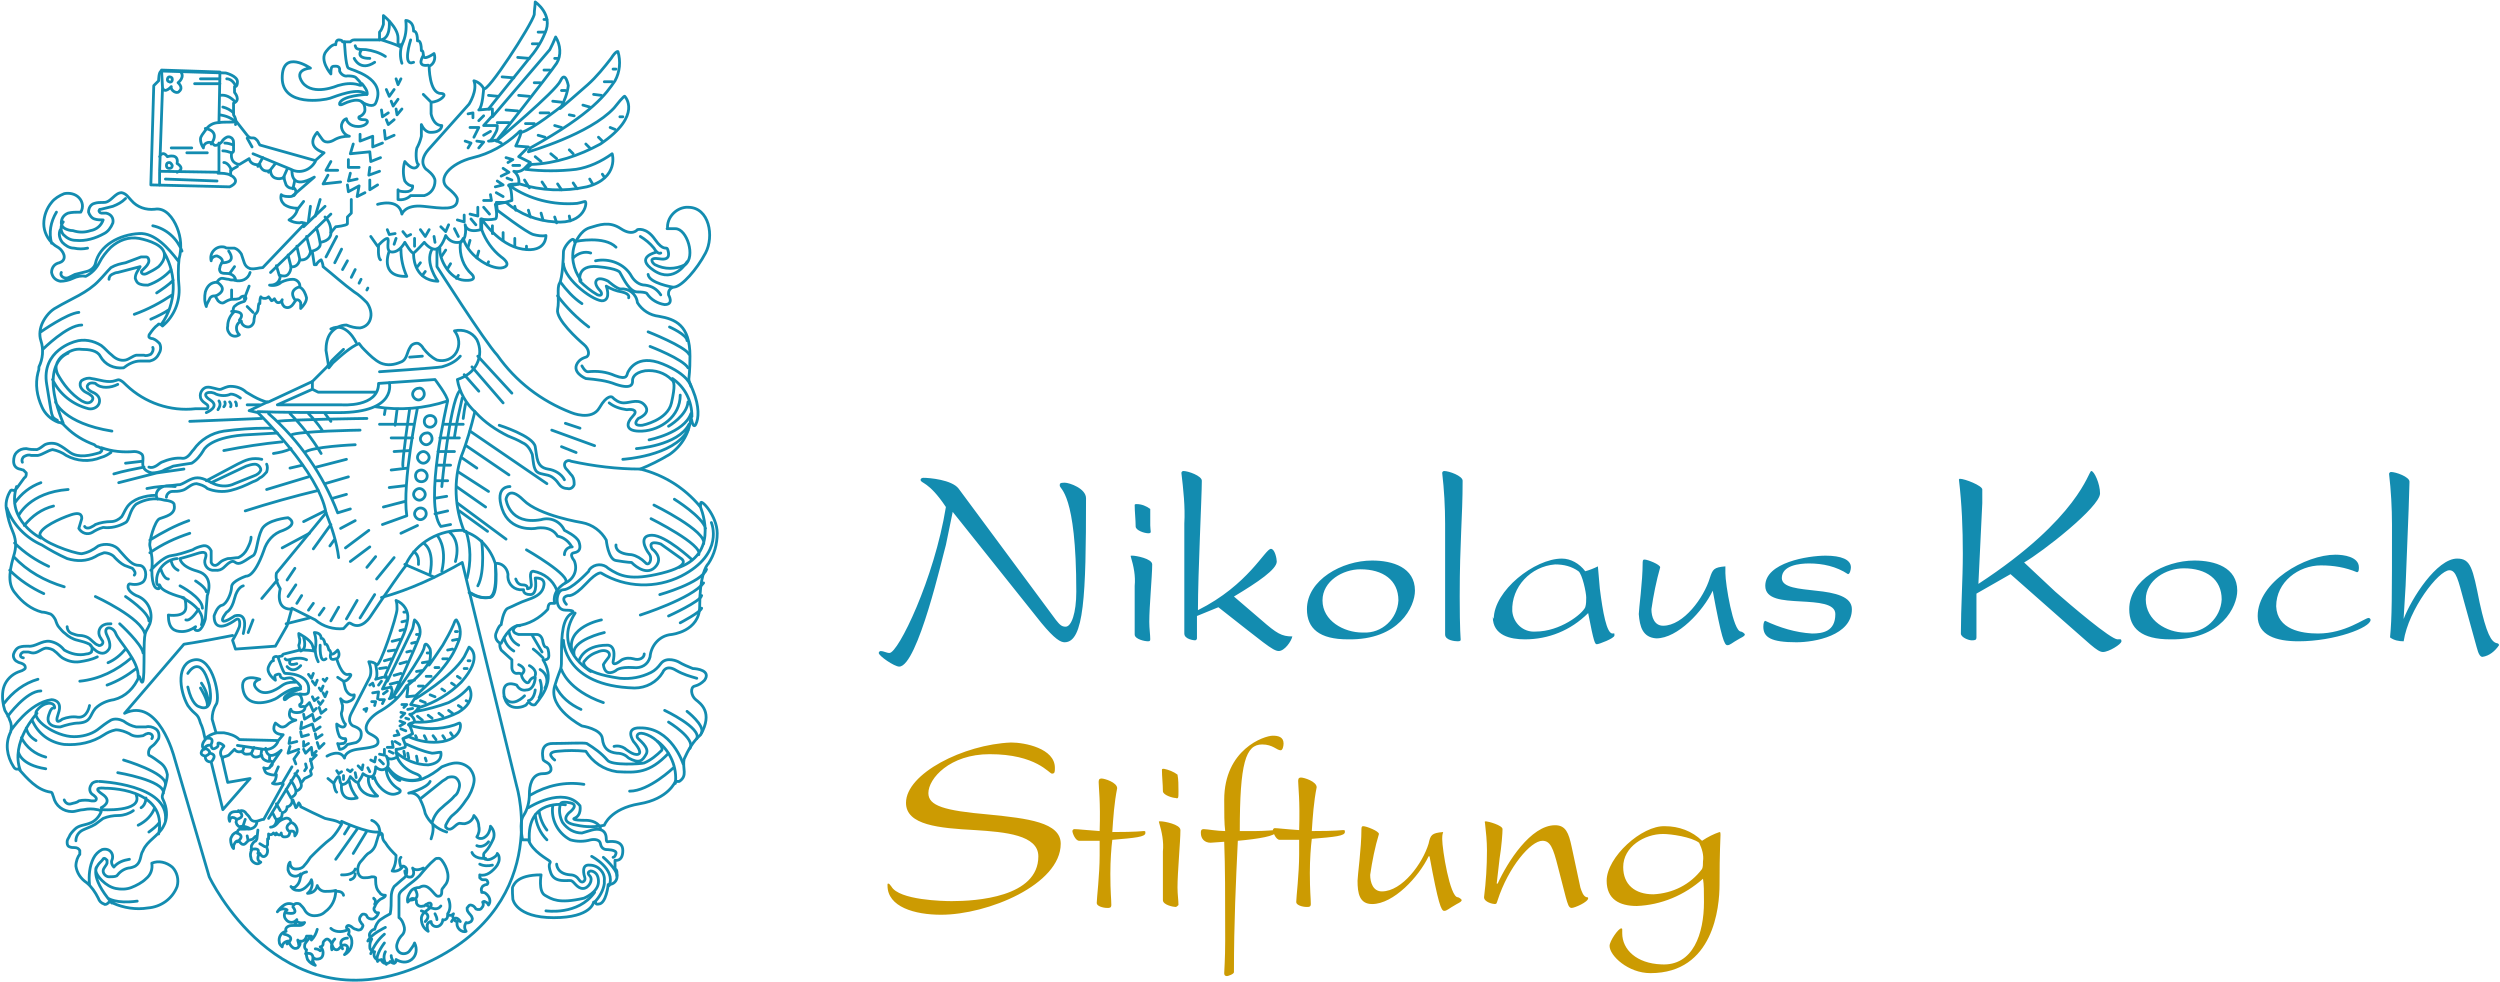 <?xml version="1.0" encoding="UTF-8"?>
<svg xmlns="http://www.w3.org/2000/svg" xmlns:xlink="http://www.w3.org/1999/xlink" version="1.1" id="Ebene_1" x="0px" y="0px" viewBox="0 0 256.9 100.9" style="enable-background:new 0 0 256.9 100.9;" xml:space="preserve">
<style type="text/css">
	.st0{clip-path:url(#SVGID_2_);}
	.st1{fill:none;stroke:#138CB0;stroke-width:0.29;stroke-linecap:round;stroke-linejoin:round;}
	.st2{clip-path:url(#SVGID_4_);}
	.st3{clip-path:url(#SVGID_6_);}
	.st4{clip-path:url(#SVGID_8_);}
	.st5{clip-path:url(#SVGID_10_);}
	.st6{clip-path:url(#SVGID_12_);}
	.st7{clip-path:url(#SVGID_14_);}
	.st8{clip-path:url(#SVGID_16_);}
	.st9{fill:#CC9B02;}
	.st10{fill:#138CB0;}
</style>
<title>Logo</title>
<g id="Ebene_2">
	<g id="Ebene_1-2">
		<g>
			<defs>
				<rect id="SVGID_1_" width="256.9" height="100.9"></rect>
			</defs>
			<clipPath id="SVGID_2_">
				<use xlink:href="#SVGID_1_" style="overflow:visible;"></use>
			</clipPath>
			<g class="st0">
				<path class="st1" d="M9.2,90.9c-0.1-0.9,0-1.9,0.4-2.7c0.2-0.4,0.5-0.7,0.9-0.9c0.4-0.1,0.8,0,1,0.4c0.1,0.2,0.1,0.5,0,0.7      c-0.1,0.2,0,0.5,0.2,0.7c0.4-0.5,1-0.7,1.6-0.8 M7.8,86.4c0-0.5,0.3-0.9,0.7-1.1c0.4-0.2,0.8-0.3,1.3-0.6      c0.3-0.2,0.5-0.4,0.8-0.6c0.5-0.2,1-0.3,1.6-0.3c0.5,0,1.1-0.2,1.5-0.5 M6.6,82.2c0.1,0.3,0.4,0.5,0.7,0.4      c0.3-0.1,0.6-0.1,0.8-0.3c0.4-0.1,0.9-0.1,1.3,0c0.1,0,0.2,0,0.3,0c0.1,0,0.2-0.1,0.2-0.2c0-0.2-0.2-0.3-0.3-0.4      c-0.4-0.2-0.5-0.7-0.2-1.1c0.1-0.2,0.4-0.3,0.6-0.3 M3.3,74c0.6,1.4,1.8,2.3,3.3,2.5c1.5,0.1,2.9-0.2,4.1-1      c0.3-0.2,0.7-0.4,1.2-0.5c0.5,0,1,0.2,1.4,0.4c0.4,0.3,0.9,0.3,1.4,0.2c0.2-0.1,0.3-0.2,0.4-0.2c0.2-0.1,0.4,0,0.5,0.1      c0.1,0.1,0.1,0.3,0,0.4c0,0,0,0,0,0 M2.4,67.6c-0.1,0-0.3-0.1-0.3-0.2c0,0,0,0,0,0c0-0.2,0.1-0.3,0.3-0.4c0.2,0,0.3,0,0.5,0      c0.1,0,0.3,0.1,0.5,0.1c0.5,0,0.8-0.4,1.3-0.5c0.3,0,0.7,0.1,0.9,0.3c0.3,0.2,0.5,0.5,0.8,0.7c0.5,0.3,1.1,0.5,1.8,0.4      c0.6-0.1,1.2-0.2,1.8-0.5 M6.9,64.4c0,0.3,0.2,0.6,0.5,0.7c0.3,0.1,0.5,0.2,0.8,0.2c0.3,0,0.6,0.1,0.8,0.2      c0.4,0.2,0.7,0.7,1.1,0.8c0.1,0.1,0.3,0,0.4-0.1c0.1-0.1,0.1-0.3,0-0.4c-0.1-0.1-0.1-0.2-0.2-0.3c-0.3-0.5-0.1-1.1,0.4-1.3      c0.2-0.1,0.5-0.1,0.7-0.1 M0.7,52.2c0.6,1.7,2,3.1,3.6,3.8c0.8,0.5,1.7,1,2.6,1.4c1,0.3,2,0.3,2.9-0.2c0.3-0.2,0.6-0.3,0.9-0.4      c0.4,0,0.9,0.2,1.1,0.5c0.3,0.3,0.6,0.6,1,0.8c0.3,0.1,0.5,0.2,0.8,0.3c0.2,0.2,0.4,0.5,0.2,0.7 M1.1,75.1c0,0,1.9-2.9,4.2-3.2      c0,0,1.2,0,0.7,1.4s0.4,0.6,0.4,0.6c0.5-0.2,1.1-0.3,1.6-0.2c1,0.1,1.2-1.2,1.2-1.2 M11.1,92.3c0,0,0.8,0.6,3,0.3 M10,89      c0,0-0.9,1,1.5,3.8 M16.4,84.5c-0.3,0.4-0.7,0.7-1.1,1 M15.9,83c-0.3,0.8-0.9,1.4-1.7,1.8 M15,82c0,0,0,0.7-0.5,1 M10.2,80.3      c0,0,7.2,0.3,6.8,4 M12.1,79.4c0,0,4.8,0.8,4.7,2.1 M12.7,78.1c0,0,4.4,1.3,4.3,2.5 M10.4,83c0,0,1.3-0.6,0.1-1.4      s0.3-0.6,0.3-0.6s6.5-0.1,5.5,4.7 M10.4,83.2c0,0,4.3,0.3,3.6-1.5 M2.7,74.8c0.1,0.6,0.5,1,1,1.3 M2.2,75.8c0.5,1,1.4,1.7,2.5,2       M1.9,77.3c0,0,0.2,1.3,2.8,1.7 M3.8,73.3c0,0-2.8,3-1.7,5.9 M0.8,73.6c0,0,1.9-2.6,3.4-2.6 M0.4,72.3c0.9-1.2,2.1-2.1,3.5-2.5       M11,70.4c1.1-0.4,2.1-1,3-1.7 M13.5,67.6c-1.5,1.3-3.3,2.2-5.3,2.4 M12.9,66.7c-0.5,0.6-1.1,1.1-1.8,1.4 M9.2,66.2      c0,0,1.2,1.7,2,0.5c0,0,0.3-0.4-0.2-1.4s0.6-1,0.9-0.2s2.4,2.8,2.3,4.5 M12.9,61.3c0,0,2.4,1.6,2.4,2.5 M12.3,64.1      c0,0,2.3,2.1,2.4,3 M9.8,61.3c0,0,4.8,2.2,5.1,3.9 M1,58.6c1,1,2.2,1.8,3.5,2.4 M1.4,57.2c1.4,1.5,3.2,2.5,5.2,3.1 M1.5,55.8      c1,1,2.2,1.8,3.5,2.4 M26,63.7L25.5,65 M29,56.3l2.8-1.5 M31.2,53.6l2.2-1.1 M28.5,59.6l-1.6,1.9 M25,60.2c0,0-0.6,0.1-0.9,1.3      s-0.8,1.4-0.8,1.4s-0.6,0.7-0.4,0.9s1.2-0.5,1.2-0.5s1.5-0.6,0.9,1.8 M20.4,62.6c0,0-0.8,1.3-1.3,1.1 M18.7,61.4      c0,0,2.6,1.2,2,2.8 M18.5,60.2c0,0,2.3,1.2,2.3,2.3 M20.1,59.7c0,0,1,0.6,1.1,1.1 M16.5,58.4c0,0,0.3,1.1,0.8,1.1 M17.6,57.7      c0.1,0.4,0.3,0.7,0.7,0.9 M18.2,57.4c-1.2,0.1-2.2,1.2-2.1,2.4c0,0.1,0,0.2,0.1,0.3 M15.5,58.6c0,0,1.2-1.4,2.1-1.5      c0.7-0.1,1.3-0.3,1.9-0.5l0.3-0.1c0.3-0.2,0.6-0.3,1-0.4c0.4-0.1,0.7,0.1,0.9,0.5c0,0.2,0,0.4,0,0.6c0,0.2,0,0.4,0,0.6      c0.1,0.2,0.2,0.3,0.4,0.3c0.2,0,0.4-0.2,0.5-0.3c0.2-0.2,0.5-0.3,0.8-0.4c0.4,0,0.8-0.1,1.1-0.1c0.4-0.2,0.7-0.5,0.9-0.9      c0.2-0.4,0.4-0.8,0.4-1.2 M15.4,56.8c1.3-0.9,2.6-1.5,4.1-2 M15.4,55.5c1.3-0.8,2.6-1.5,4-2 M15.1,50.2c1-0.2,2-0.3,2.9-0.2       M12.2,49.6l3.9-1l2.8-0.4 M2.5,54c0.8-1,1.8-1.7,3-2 M1.9,53c0,0,1.1-2.4,5.1-2.7 M1.5,51.7c0.7-1,1.6-1.7,2.7-2.1 M4.2,55.3      c0,0-3.6-1.8-2.5-5.3 M11.7,48.7c1-0.3,2.1-0.5,3.1-0.7 M12.9,47.6l1.7-0.2 M29.8,48.1l1.3-0.3 M28.1,46.6      c0.6-0.1,1.2-0.2,1.8-0.5 M23,46.3c2-0.4,4-0.7,6-0.9 M25.2,52.5c2.5-0.8,5-1.5,7.5-2.1 M27.4,50.3l4.3-1.3 M26.9,47.2      c-0.4-0.1-0.9-0.1-1.3,0c-0.4,0.1-0.8,0.3-1.2,0.5l-3.2,1.7 M17.1,51.1c0-0.3,0.3-0.6,0.6-0.6c0.3,0,0.7,0,1-0.1      c0.5-0.1,0.9-0.7,1.5-0.7c0.4,0.1,0.8,0.2,1.1,0.5c0.7,0.3,1.6,0.4,2.4,0.2c0.8-0.2,1.5-0.5,2.3-0.9c0.3-0.1,0.5-0.2,0.7-0.4      c0.3-0.1,0.5-0.4,0.7-0.6c0.1-0.3,0.1-0.6,0-0.8 M16.2,51.3c-0.2-0.3-0.2-0.7,0.1-1c0.3-0.3,0.7-0.4,1.1-0.4      c0.4,0,0.8-0.1,1.1-0.1c0.6-0.2,1.1-0.7,1.8-0.7s1.3,0.5,1.9,0.7c0.6,0.2,1.3,0.2,1.9-0.1c0.7-0.3,1.3-0.5,2-0.8      c0.3-0.1,0.6-0.3,0.7-0.6c0-0.3-0.3-0.6-0.6-0.6c-0.3,0-0.6,0.1-0.9,0.2l-3.6,1.7 M8.7,54.1c0.1,0.2,0.4,0.2,0.6,0.1      c0.2-0.1,0.4-0.2,0.5-0.3c0.5-0.2,1.1-0.3,1.6-0.3c0.4,0,0.8-0.2,1.1-0.5c0.2-0.3,0.3-0.6,0.5-0.9c0.3-0.5,0.8-0.8,1.3-1      c0.6-0.2,1.1-0.3,1.7-0.3 M2.3,47.5c-0.1-0.2,0-0.5,0.2-0.6c0.2-0.1,0.4-0.2,0.7-0.1c0.2,0,0.5,0,0.7,0c0.5-0.1,1-0.5,1.5-0.6      c0.5,0.1,1,0.3,1.4,0.6c1.1,0.6,2.4,0.7,3.6,0.2c0.4-0.1,0.7-0.3,1-0.5 M24.2,41.3c0.1,0.1,0.1,0.3,0.1,0.4 M23.6,41.3      c0.1,0.1,0.2,0.3,0.1,0.5 M23.1,41.3c0.1,0.2,0,0.4-0.1,0.5 M22.5,41.2c0.2,0.3,0.1,0.6-0.1,0.9 M15.3,48c0.3,0.1,0.5,0,0.7-0.1      c0.2-0.1,0.4-0.3,0.6-0.4c0.7-0.3,1.5-0.5,2.2-0.4c0.2,0,0.4-0.1,0.6-0.3c0.2-0.2,0.3-0.4,0.5-0.6c0.7-1,1.8-1.7,3.1-1.9      c1.5-0.2,2.9-0.3,4.4-0.3c0.2,0,0.4,0,0.5,0 M26.9,43l-7.4,0.3 M5.7,41.3c0,0,0.8,2.2,5.8,3 M5.4,39c0.7,1.5,2.1,2.6,3.7,3      c0.5,0.1,1-0.2,1.1-0.6c0.2-0.8-0.7-1.1-0.7-1.1S8.8,40,9,39.6s0.8-0.2,0.8-0.2c0.3,0.3,0.7,0.4,1.1,0.4c0.4,0,0.8-0.1,1.2-0.3       M4.2,34.1c0,0,2.7-1.9,3.9-2 M4.4,35.9c0,0,2.5-2.5,4-2.5 M7,36.3c0,0-3.1,0.9-0.5,7.2 M17.4,31.8c-0.6,0.4-1.2,0.7-1.9,1       M17.7,30.3c-1.2,0.8-2.5,1.5-3.9,2 M17.8,28.8c-0.5,0.5-1.1,0.9-1.7,1.3 M25.4,41.6h1.3 M21.2,42.4c0,0,1.5-0.6,0.4-1.3      s0-1,0.6-0.6c0.5,0.2,1.1,0.2,1.5,0c0.4,0,0.7,0.2,1,0.4 M10.4,46c1.1,0.4,2.3,0.5,3.4,0.4c0.3,0,0.6,0.1,0.8,0.3      c0.2,0.3,0,0.8,0.1,1.2c0.1,0.4,0.5,0.6,0.9,0.7c0.4,0,0.8-0.1,1.1-0.2c0.3-0.2,0.7-0.3,1.1-0.5c0.6-0.1,1.2-0.2,1.9-0.3      c0.5-0.3,0.9-0.8,1.2-1.3c0,0,0.5-1.3,4.1-1.6l3.5-0.2 M15.7,35.7c0.1,0.2,0,0.5-0.2,0.7c-0.2,0.1-0.5,0.2-0.7,0.1      c-0.3,0-0.5,0-0.8,0c-0.4,0.1-0.7,0.4-1.1,0.5c-0.5,0.1-1-0.1-1.4-0.5c-0.4-0.3-0.7-0.7-1.1-1c-0.8-0.5-1.8-0.7-2.7-0.4      c0,0-3.5,0.9-2.9,4.4s0.4,3.3,1.1,3.7 M16.9,26c1.3,2.3,1.2,5.2-0.3,7.3 M11.2,28.7c0-0.2,0.1-0.4,0.3-0.5      c0.2-0.1,0.4-0.2,0.6-0.2l2.3-0.6c-0.2,0.4-0.5,0.7-0.5,1.2c0.1,0.3,0.2,0.5,0.5,0.6c0.3,0.1,0.5,0.1,0.8,0.1      c0.9-0.3,1.8-0.9,2.4-1.6 M6.3,28c-0.1,0.2,0,0.4,0.2,0.5c0.2,0.1,0.4,0.1,0.6,0c0.2-0.1,0.4-0.2,0.6-0.3      c0.4-0.1,0.8-0.2,1.2-0.3c0.4-0.1,0.8-0.4,0.9-0.8c0.4-1.9,2.5-3,4.5-3.1c1.6-0.1,3,1.5,4,2.8 M15.7,23.2c1.4,0.3,2.5,1.3,3,2.6       M6.2,23.6c-0.2,0.4-0.1,0.9,0.2,1.3c0.3,0.3,0.7,0.6,1.2,0.6c0.5,0.1,0.9,0.1,1.4,0 M6.5,22.8c-0.3,0.4-0.3,0.9,0,1.3      c0.4,0.4,0.8,0.6,1.3,0.6c1,0.1,2-0.2,2.9-0.7c0.4-0.2,0.7-0.6,0.9-1.1c0.1-0.5-0.2-0.9-0.7-1c0,0,0,0-0.1,0c-0.1,0-0.3,0-0.4,0      c-0.1,0-0.3-0.2-0.2-0.3c0-0.1,0.1-0.1,0.2-0.1l1.2-0.3c0.5-0.2,0.9-0.4,1.3-0.8 M5.3,25c-0.3-1.1-0.1-2.2,0.5-3.2 M56.1,93.6      c0,0,3.3,0.5,5-1.9 M57.2,88.8c0,0,0,1,1.4,1.1c0.4,0,0.7,0.2,0.9,0.5c0.3,0.5,0.7,0.1,0.6-0.2s-0.4-1.4,0.5-1.3      c0.9,0,1.6,0.8,1.5,1.6c0,0.1,0,0.2,0,0.3c-0.1,0.7-0.5,1.4-1,1.9 M62,88.1c0,0,1.4,1.2,1.4,1.9 M60.8,88c0,0,2.5,1.3,1.8,3       M56.8,82.8c-0.2,1.4,0.5,2.8,1.8,3.5c0.7,0.2,1.4,0.2,2.1,0c0,0,0.9-0.2,1,0.4s0.6,0.6,0.6,0.6s1.1,0,1,0.4s-0.3,0.4-0.3,0.4       M55.4,83.4c0.1,0.7,0.4,1.4,0.8,1.9 M55,83.7c0.1,1,0.5,1.9,1.2,2.6 M54.3,83c0,0,3.6-2.3,5.3-0.2c0,0,0.2,1-0.6,1.3      c0,0-0.4,0.2,1.3,0.2c0,0,1.1,0,1.4,0.8 M58.1,82.7c0,0-4-0.7-3.7,3.7 M54.5,81.7c1.7-1,3.6-1.4,5.5-1.1 M69.2,78.9      c0,0-2.5,2.4-4.5,2.4 M69.4,80.5c0.2-1.6-0.5-3.3-1.8-4.3 M57,78.1c0,0-1.1-0.8,0.3-0.9c1-0.1,1.9-0.1,2.9,0      c0.7,1.1,1.8,1.9,3.2,2.1c2,0.1,3.3,0.2,5.3-1.9 M68.7,74.2c0,0,2.8,1.7,2.2,2.7 M68.3,73c0,0,3.8,1.8,3.3,2.9 M70.6,73.1      c0,0,1.8,1.4,1.5,2.2 M70.2,78.5c0,0-1.2-3.8-4.5-3.7c0,0-1.5-0.1-0.6,1.4c0,0,1,1.1,0.5,1.3s-1.4-0.6-1.4-0.6      c-0.3-0.2-0.7-0.3-1.1-0.2 M57.1,70.5c0.5,1.1,1.5,1.9,2.6,2.4 M57.7,68.8c0,0,0.6,2.1,4.3,3.4 M57.9,65.8c0,0,0,4.7,7.3,4.9      c1.2,0,2.3-0.6,2.9-1.6c0,0,0.3-0.9,1.4-0.2c0.7,0.4,1.4,0.6,2.1,0.8 M69.9,64c0,0,2.1-1.1,2.2-1.5 M68.7,63.3      c0,0,3.3-1.5,3.4-2.1 M65.8,63.2c0,0,5.3-1.7,6.5-3.3 M67.8,61.1c0,0,4.3-1.2,4.8-2.6 M58.2,62.1c-0.7-0.8,0.2-0.9,0.2-0.9      s0.5,0.2,1.8-1.2s1.6-1.1,1.6-1.1c2.5,1.5,5.6,1.6,8.2,0.3c4.5-2.3,3.1-5.5,3.1-5.5 M59.5,67.9c0,0,0.4-1.6,2.9-1.6      c0,0,1-0.1,0.6,1.7c0,0-0.1,0.6,0.9-0.2c0.4-0.2,0.8-0.2,1.2-0.1c0.6,0.2,1.1-0.1,1.1-0.5 M62.1,65c0,0-3.5,0.8-3.1,2.3       M61.8,63.7c0,0-3.7,0.7-3,3.3 M60.7,69c0,0-4-2.3-1.6-6 M53.9,71.5c0,0-1.3,1.4-2.1,0.1 M55,70.9c0,0-0.1,1-0.7,1.1 M55.5,69.9      c0.2,0.6,0.2,1.2-0.1,1.8 M55.5,68.8c0.7,0.4,0.9,1.2,0.5,1.9c0,0,0,0,0,0 M53.3,68.3c0,0,1,0.4,0.3,1 M54.4,68.4      c0,0,0.8,0.4,0.6,1 M54.7,65.3l1,1.7 M55.8,67.6c-0.3-0.3-0.6-0.6-1-0.9 M51.8,65.5c0.1,0.6,0.5,1.1,1,1.4 M52.3,64.9      c0.1,0.6,0.4,1.1,1,1.4 M51.5,66.1c0,0,0.8-1.9,1.9-1.8 M53,59.5c0.1,0.3,0.3,0.6,0.7,0.6c0.6,0,0.5,0.4,0.5,0.4s0.4,0,0.4-0.4      s-0.3-1.4,0.2-1.4c1.1,0.2,2,0.9,2.4,1.9 M54.1,56.5c0,0,4.7,2.7,4,3.4 M58,57c0-0.4,0.3-0.8,0.8-0.8 M66.9,53.3      c0,0,5.4,2.7,4.9,3.7 M67.2,51.9c0,0,5.5,2.7,5.1,4 M69.3,51.3c0,0,2.9,1.8,3.2,3 M63.3,56c0,0-0.2,0.9,1.6,1      c0.5,0.1,1,0.4,1.4,0.8c0.4,0.5,0.8-0.4,0.4-0.9S65.6,55,67,55s4.1,2.5,4.1,2.5 M71.9,51.9c0,0,2.2,4.8-2.1,6.4 M52.4,50      c0,0-1.6-0.1-0.8,2.3s3.4,2,3.4,2s1.6-0.4,2.3,0.8c0.6,0.1,1.1,0.5,1.4,1 M47.2,52.5l2.9,2.1 M47,51.7l5,3.7 M46.9,50l3,2.1       M47.1,48.5l3.1,2 M47.4,47l1.6,1.1 M47.9,45.8l4.4,3 M48.3,44.3l7.9,5.4 M35.3,35.9C35,36.2,34,37.1,34,37.2s-0.3,0.3-0.4,0.5      l-1.5,1.5l-4.5,2.1c0,0-0.1,0.1-0.8-0.2c-0.5-0.2-1-0.5-1.5-0.8c-0.4-0.4-1-0.6-1.6-0.6c-0.4,0-0.7,0.2-1,0.3s-1-0.3-1.5-0.2      c-0.4,0.1-0.7,0.6-0.6,1c0,0.2,0.2,0.4,0.3,0.5c0.1,0.1,0.3,0.2,0.4,0.3c0.1,0.1,0.1,0.3,0,0.4C21.2,42,21.1,42,21,42      c-0.3,0-0.6,0-0.9,0c-2.6,0.3-5.2-0.6-7.1-2.4c-0.2-0.2-0.4-0.4-0.6-0.5c-0.2-0.1-0.2-0.1-0.5,0c-0.8,0.3-1.7-0.1-2.5-0.2      c-0.3-0.1-0.7,0-1,0.2c-0.2,0.2-0.2,0.5-0.1,0.7c0.1,0.2,0.3,0.4,0.5,0.5c0.2,0.1,0.4,0.2,0.5,0.3c0.2,0.1,0.3,0.3,0.2,0.5      c-0.1,0.2-0.3,0.3-0.5,0.3c-0.2,0-0.4-0.1-0.6-0.2c-1.1-0.7-1.9-1.7-2.5-2.8c-0.1-0.3-0.2-0.6-0.1-0.9c0.1-0.4,0.4-0.8,0.7-1      c0.6-0.4,1.2-0.7,1.9-0.6c0.7,0,1.6,0.1,1.9,0.7c0.5,0.9,1.4,1.3,2.4,1.2c0.5-0.4,1.1-0.7,1.7-0.7c0.3,0,0.7,0,1,0      c0.4-0.1,0.7-0.3,0.9-0.7c0.2-0.3,0.3-0.7,0.1-1.1c-0.2-0.2-0.4-0.4-0.7-0.5c-0.2,0-0.4-0.1-0.4-0.2c0-0.1,0-0.2,0.1-0.3      c0.2-0.3,0.5-0.7,0.8-0.9c0,0,0.1-0.1,0.1-0.1c0.2,0,0.3,0.1,0.4,0.2c1.2-1,1.8-2.5,1.7-4c-0.1-1-0.1-2,0-2.9      c0.3-1.1,0.2-2.2-0.2-3.2c-0.4-1-1.2-2.1-2.3-1.9c-0.9,0.1-1.8-0.2-2.4-0.9c-0.3-0.3-0.5-0.7-1-0.8c-0.7,0-1.1,1-1.8,1      c-0.4,0-0.7,0-1,0.1c-0.4,0.1-0.6,0.5-0.6,0.9c0.1,0.3,0.3,0.6,0.6,0.7c0.3,0.1,0.6,0.1,0.9,0.1c-0.2,0.6-0.7,1-1.3,1.1      c-0.6,0.2-1.2,0.2-1.8,0c-0.3,0-0.6-0.1-0.8-0.2c-0.2-0.1-0.4-0.3-0.4-0.6c0-0.4,0.2-0.8,0.7-1c0.4-0.1,0.8-0.1,1.3-0.1      c0.3-0.5,0.2-1.1-0.2-1.5c-0.4-0.4-1-0.5-1.5-0.4c-0.5,0.2-1,0.5-1.3,0.9c-0.5,0.6-0.8,1.4-0.8,2.2c0,0.8,0.4,1.6,1,2.1      c0.2,0.2,0.5,0.3,0.7,0.5c0.2,0.2,0.4,0.5,0.4,0.8c0,0.3-0.2,0.5-0.5,0.6c-0.5,0.1-0.8,0.5-0.8,1c0.1,0.5,0.4,0.8,0.9,0.9      c0.4,0,0.9-0.1,1.3-0.3c0.4-0.2,0.9-0.3,1.3-0.2c0.6-0.3,1.1-0.8,1.4-1.4c0.3-0.6,0.7-1.1,1.2-1.6c0.8-0.7,1.8-1.1,2.9-0.9      c1,0.2,2.6,0.7,2.6,1.7c0,0.5-0.3,0.9-0.6,1.2c-0.4,0.3-0.8,0.5-1.2,0.7c-0.2,0.1-0.4,0.1-0.5,0c-0.1-0.1-0.1-0.2,0-0.3      c0.1-0.1,0.2-0.2,0.3-0.3s0.4-0.4,0.4-0.7c0-0.2-0.1-0.4-0.3-0.4c-0.2,0-0.4,0-0.5,0L12.9,27c-0.5,0.1-1,0.2-1.5,0.5      c-0.4,0.4-0.8,0.9-1.2,1.3c-1.2,1.3-2.9,1.9-4.4,2.8c-0.6,0.3-1.1,0.9-1.4,1.5c-0.3,0.6-0.4,1.3-0.2,1.9      c0.3,0.9,0.2,1.9-0.2,2.7C4,38,4,38,3.9,38.3c-0.3,1.2-0.1,2.4,0.4,3.5c0.3,0.7,0.9,1.3,1.7,1.6c0.2,0,0.4,0.1,0.5,0.2      c0.1,0.1,0.2,0.2,0.3,0.3c0.8,0.8,1.8,1.4,2.9,1.8c0.1,0.1,0.2,0.2,0.3,0.2c0.1,0,0.3,0.1,0.4,0.2c0.1,0.1,0.1,0.2,0,0.3      c0,0,0,0,0,0c0,0-0.1,0-0.1,0.1c-1,0.3-2.2,0.6-3.1,0c-0.4-0.3-0.8-0.6-1.2-0.8c-0.4-0.2-1-0.2-1.4,0c-0.3,0.2-0.5,0.4-0.8,0.5      c-0.4,0-0.7,0-1.1-0.1c-0.4,0-0.7,0.1-1,0.4c-0.2,0.2-0.3,0.5-0.3,0.9c0,0.4,0.2,0.7,0.6,0.8c0.1,0,0.3,0.1,0.4,0.1      c0.1,0.1,0.2,0.2,0.3,0.3c0,0.2,0,0.4-0.2,0.5l-0.8,1.1c-0.1,0.1-0.2,0.2-0.3,0.2c-0.1,0-0.2-0.1-0.3,0      c-0.4,0.6-0.6,1.4-0.4,2.1c0.1,0.7,0.3,1.4,0.6,2.1c0.3,0.7,0.4,1.4,0.2,2.2c-0.4,1.4-0.9,3.1,0.1,4.2c0.7,0.9,1.6,1.6,2.7,1.9      c0.3,0,0.6,0.1,0.9,0.2c0.2,0.1,0.4,0.4,0.5,0.6c0.1,0.3,0.2,0.6,0.4,0.8c0.2,0.2,0.3,0.4,0.6,0.6C7,65.4,7.5,65.7,8,65.8      c0.4,0.1,0.8,0.2,1.2,0.4c0.3,0.2,0.3,0.5,0.2,0.8c-0.1,0.1-0.3,0.2-0.5,0.2c-0.8,0.2-1.6,0-2.3-0.4c-0.4-0.5-0.9-0.8-1.5-0.9      c-0.8-0.1-1.5,0.6-2.2,0.5c-0.3,0-0.6,0-0.9,0.1c-0.3,0.1-0.5,0.4-0.6,0.7c-0.1,0.3,0.1,0.7,0.4,0.8c0.1,0.1,0.3,0.1,0.5,0.2      s0.3,0.2,0.3,0.4s-0.2,0.2-0.3,0.3c-0.3,0.1-0.6,0.2-0.9,0.4c-0.6,0.4-1,1-1.1,1.7c-0.1,0.7,0,1.4,0.2,2C0.6,73.2,0.9,73.6,1,74      c0.2,0.4,0.2,0.8,0.1,1.2c-0.6,1.2-0.4,2.5,0.3,3.6c0.1,0.2,0.3,0.3,0.5,0.2c0.9,1,1.9,2.2,3.3,2.4c0.2,0,0.2,0.3,0.3,0.5      c0.2,0.9,1,1.5,1.9,1.5c0.4,0,0.8-0.2,1.2-0.2c0.5-0.1,0.9-0.1,1.4,0c0.1,0,0.4,0.1,0.4,0.2c-0.2,0.5-0.6,1-1.2,1.2      c-0.5,0.2-1.1,0.2-1.5,0.6c-0.2,0.2-0.5,0.5-0.6,0.8c-0.1,0.2-0.2,0.3-0.2,0.5c0,0.2,0,0.4,0.2,0.5c0.2,0.1,0.4,0.1,0.6,0.1      c0.2,0,0.4,0.1,0.5,0.3c0,0.1,0,0.2,0,0.4C8,88,7.8,88.5,7.8,89c0.1,0.7,0.5,1.3,1.1,1.7c0.5,0.4,0.9,1,1.2,1.6      c0.1,0.3,0.3,0.5,0.6,0.6c0.1,0.1,0.3,0,0.4-0.1l0.1-0.1c0.1,0,0.1,0,0.2,0l0.2,0.1c1.1,0.5,2.4,0.7,3.6,0.5      c1.3-0.1,2.5-0.9,3-2.2c0.2-0.7,0-1.5-0.5-2c-0.6-0.5-1.4-0.7-2.1-0.4c0.1,0.6-0.1,1.2-0.6,1.6c-0.4,0.4-1,0.7-1.5,0.9      c-0.5,0.2-1.1,0.2-1.6,0.1c-0.5-0.1-1-0.4-1.4-0.8C10,90,9.6,89.4,10,89c0.1-0.2,0.3-0.4,0.5-0.6c0.1-0.1,0.1-0.2,0.2-0.2      c0.1,0,0.2,0.1,0.3,0.2c0,0.1,0,0.2,0,0.3c-0.1,0.3-0.4,0.5-0.4,0.8c0,0.3,0.3,0.6,0.6,0.6c0.3,0,0.6,0,0.8-0.1      c0.3-0.4,0.7-0.7,1.2-0.8c0.2,0,0.5-0.1,0.7-0.2c0.3-0.2,0.4-0.4,0.5-0.7c0.1-0.3,0.1-0.6,0.3-0.9c0.4-1,1.6-1.5,2.1-2.5      c0.4-0.7,0.4-1.6,0.1-2.4c-0.1-0.3-0.3-0.5-0.2-0.8s0.2-0.7,0.3-1c0.1-0.4,0.2-0.8,0.2-1.1c-0.1-0.5-0.3-0.9-0.7-1.2      c-0.4-0.3-0.8-0.6-1.2-0.8c-0.1-0.3,0-0.7,0.3-0.9c0.3-0.2,0.5-0.5,0.7-0.8c0.1-0.4,0-0.8-0.3-1c-0.3-0.2-0.7-0.3-1-0.2      c-0.3,0-0.7,0-1,0c-0.5-0.1-0.9-0.3-1.3-0.6c-0.4-0.2-0.9-0.3-1.3-0.1c-0.5,0.3-0.9,0.6-1.4,1c-0.7,0.5-1.6,0.7-2.4,0.7      c-1.9,0-4.5-1.8-3.8-2.7s1.7-0.9,1.8-0.4S5.4,72.2,5,73.5s1.2,1.2,1.2,1.2c0.6-0.2,1.3-0.4,1.9-0.4c1.3-0.1,1.1-0.8,1.7-1.5      c0.5-0.5,1.2-0.8,1.9-0.9c1.2-0.3,2.1-1.2,2.6-2.4c0.1,0,0.5,2.1,0.5-1.5s0.1-2.7,0.6-3.9c0.4-1.2-0.2-2.5-1.4-2.9      c-1.2-0.6-0.8-1.2-0.7-1.2c0.5,0.1,1,0.1,1.4-0.2c0.5-0.5,0.3-1.7-0.4-1.7s-1.1-0.5-2-1.5c-0.5-0.7-1.5-0.8-2.2-0.5      c-0.5,0.4-1.1,0.7-1.7,0.8c-0.8,0-4.4-1.3-4.3-2s2-1.6,3.2-2s1.1,0.3,1.1,0.4c-0.1,0.3-0.2,0.7-0.3,1c0.3,0.5,0.9,0.7,1.4,0.4      c0.3-0.2,0.7-0.4,1.1-0.5c0.8,0.1,1.6-0.1,2.3-0.5c0.4-0.2,0.4-1.3,1.1-1.9c0.9-0.5,1.9-0.7,2.9-0.4c1.1,0.1,1,0.5,1,0.5      c0.2,1-1,1.2-1.5,1.4s-1.1,2.4-1,2.8c0.2,0.8,0.3,1.6,0.2,2.4c0,2,0.5,2,0.7,2s-0.1-0.8,0.2-0.2s2.3,1.1,2.3,1.1s0.3-0.1,0.3,1      s-1.8,0.8-1.8,0.8c0,1.4,0.6,1.7,1.4,1.7c0.5,0,1-0.2,1.4-0.5c0,0-0.3,0.4,0.2,0.4s0.8-1.2,0.8-1.2l0.2-2.4c0,0,0.8-2-1-2.5      s-1.8-1.3-1.8-1.3s0.8-0.2,1.7-0.5s1.1-0.1,0.9,0.5c-0.2,0.5,0.1,1.1,0.7,1.2c0.1,0,0.2,0,0.3,0c0.8,0.1,1-0.5,1.5-0.8      s0.5,0.1,0.9,0.1s1.1-0.6,1.5-0.8s0.4-1.7,0.9-2.7s2.7-1.2,2.7-1.2s1.2,0.6-0.5,1.3c-1,0.3-1.7,1.1-2,2.1      c-1,2.8-1.8,2.6-1.8,2.6s-1.5,0.5-1.5,1.1s-0.5,1.8-1,1.9s-0.8,1.1-0.8,1.1c0,1.9,1.8,0.7,2.2,0.4s0.5,0.2,0.4,0.7      c-0.2,0.5-0.4,0.9-0.7,1.4l0.3,0.9l4.1-0.3l1.2-2.1l0.5-1.8l2.4,1.2c0.8,0.7,1.9,1,2.9,0.9c0.5-0.5,0.5-0.7,0.8-0.5      c1.1,0.7,2-0.8,2-0.8c4.1-6.1,3.7-5.2,3.7-5.2"></path>
				<path class="st1" d="M17.6,15.2h2.1 M17,18.4l5.3,0.2 M19.2,15.7h2.1 M20,8.6h2.6 M20.6,8.1h2 M16.4,17.7V19 M16.4,16.1      c0,0,0.3-0.7,0.8,0c0,0,1.2-0.4,1,0.7c0,0,0.9,0.5,0,0.9 M17.7,17c0,0.2-0.1,0.3-0.3,0.3c-0.2,0-0.3-0.1-0.3-0.3      c0-0.2,0.1-0.3,0.3-0.3c0,0,0,0,0,0C17.5,16.7,17.6,16.8,17.7,17L17.7,17z M17.7,8.2c0,0.2-0.2,0.3-0.3,0.2      c-0.1,0-0.2-0.1-0.2-0.2c0-0.2,0.1-0.3,0.2-0.3c0.2,0,0.3,0.1,0.3,0.2C17.7,8.1,17.7,8.1,17.7,8.2z M18.5,7.3      c0.6,0.6-0.2,1.2-0.2,1.2s0.6,0.5,0.1,0.9c-0.2,0.3-0.9-0.1-0.8-0.5c0,0-0.7,0.8-0.9,0.1 M23.1,14.7c0.3,0,0.6,0.1,0.9,0.2       M23.8,17.5c0,0-0.3-0.8-0.8-0.8 M24,11.6c-0.3-0.3-0.7-0.5-1.1-0.6 M24.3,12.6c-0.5-0.5-1.1-0.7-1.7-0.8 M24.2,8.8      c0,0-0.3-0.7-0.9-0.7 M24.1,10.4c-0.4-0.4-0.9-0.7-1.5-0.6 M22.4,17.8c0.4,0,0.9,0,1.3,0.2 M22.5,12.6l0.1-5.2l-6-0.2l0.1,1.8      l-0.3,8.6l6.1,0.1l0-3"></path>
				<path class="st1" d="M30.5,21.6l0.7-0.9 M31.2,23.3l2.2-2.1 M32.9,24.9c0,0,1.2-0.1,1.1-1.1c0-0.6-0.2-1.1-0.6-1.5 M32.1,25.8      c0,0,0.9-0.2,0.8-0.8c-0.1-0.6-0.2-1.1-0.4-1.6 M31.9,25.8l-0.4-1.5 M30.8,26.6l-0.3-1.3 M28.7,28.3l-0.3-1 M29.9,27.4l-0.3-1.2       M27.8,28l6.2-6 M23.8,30.6v-0.8 M25.1,30.7l0.5-1.3 M23.6,28.1l0.5-0.7 M25.4,31.5l0.6,0.6 M30.7,29.5c0,0-1.1,0.3-0.4,1.3       M24.1,28.8c0.7,0.2,1.4-0.1,1.6-0.8 M22.8,27c0,0,1.6,0.1,0.7-1.2 M22.3,29c0,0,1.3,0.7-0.1,1.4 M23.8,32c0,0,1.6-0.1,0.8,0.9       M40.2,10.4l0.2,0.5l0.5-0.7 M40.7,8.1l0.2,0.6l0.3-0.6 M39.2,4.1c0,0,2,0.6,2,0.8 M40,2.2c0,0,0.2,1.9-1,1.9 M36.4,6      c0,0,0.6,1.4,2.1,0.4 M39.7,9.2L40,9.9l0.5-0.7 M43.5,5.7c0,0-0.8,1.2,0.5,1 M42.2,4.1c0,0-0.9,2.8,0.3,2.3 M37.1,5.2      c0,0-0.6,0.8,0.9,0.8 M39.6,5.8c-0.6-0.4-1.3-0.6-2-0.7c-1,0-1-0.1-1.1-0.4 M35.4,4.3c0,0,0.1,2.5,0.4,2.7s4,1,2.8,3.6      c0,0-0.2,0.6-1.4-0.1 M41.3,4.6c-0.2,0.6-0.2,1.3,0,1.9"></path>
				<path class="st1" d="M26,15.8l3.9,1.6c0.9,0.5,2,0.1,2.5-0.8"></path>
			</g>
		</g>
		<line class="st1" x1="26.5" y1="17.1" x2="27" y2="16.2"></line>
		<line class="st1" x1="27.6" y1="17.7" x2="28.3" y2="16.8"></line>
		<g>
			<defs>
				<rect id="SVGID_3_" width="256.9" height="100.9"></rect>
			</defs>
			<clipPath id="SVGID_4_">
				<use xlink:href="#SVGID_3_" style="overflow:visible;"></use>
			</clipPath>
			<g class="st2">
				<path class="st1" d="M37.2,8.6c0,0,0.7,0.8,0.5,1.1 M49.7,13.9l0.7-0.4 M49.2,12.4l0.5-0.5 M38,17.2L37.9,18l1.1-0.4 M35.8,16.4      v0.8h1.1 M35.7,19l0.1,0.7l1.1-0.6l-0.2,1.1l0.8-0.4 M36,17.8l-0.2,0.8l0.9-0.2 M32.4,22.2l0.5-1.7 M33.7,18l-0.5,0.9l1.8-0.2       M38,18.5v1l0.8-0.5 M34,16.6l-0.5,0.9h1.2 M36.3,14.8l-0.3,1l2-0.2l0.1,1l1-0.4 M39.5,13.4l0.1,0.9l0.9-0.4 M37,13.8v0.7      l1.3-0.5v1.1l1-0.4 M40.7,11.2l0.1,0.6l0.5-0.6 M39.7,12.3l0.2,0.5l0.6-0.5 M52.7,17h0.7 M52.1,18.3l0.5,0.2 M51,19.8l0.7,0.4       M50.3,22l-0.6-0.7 M48.9,23.1l-0.5-0.6 M44.7,24.9l-0.1-0.6 M40.5,25.1l0.2-0.6 M47.1,24.3l-0.4-0.8 M42.6,25.3v-0.8       M47.8,14.5l0.6,0.2l-0.3,0.5 M49,14.5l0.7,0.1l-0.5,0.6 M48.1,11.7l0.5-0.1v0.5 M48.3,13.1h0.9l-0.5,1 M39.2,11.3l0.1,0.7      l0.6-0.4 M47,22.6l0.7,0.2v-0.7 M48.3,22l0.8,0.2v-0.9 M51.1,18.6l0.6,0.4l-0.8,0.2 M49.7,20.6h0.8L50.4,20 M51.7,17.3l0.6,0.4      l-0.8,0.4 M52,16.2l0.7,0.2l-0.5,0.3 M45.3,23.3l0.5,0.5l0.3-0.7 M39.8,23.6l0.2,0.5l0.6-0.1 M43.2,23.6l0.5,0.7l0.4-0.7       M41.4,23.8l0.4,0.5l0.4-0.2 M34,23.9l0.5-0.6c0,0,1.1-0.1,1.2-0.3c0-0.2,0-0.4,0-0.7l0.4-0.4v-1.4 M42.5,26.1      c0,0-0.1,2.7,2.5,2.8c0,0-1.4-1.9-0.6-3.3 M40,25.8c0,0-1.1,2.7,1.8,2.6c-0.4-0.9-0.6-1.8-0.6-2.8 M50.6,11.9l-0.9,1h1.4      c0,0.2,0,0.4-0.1,0.6c-0.6,1.2-0.8,1-0.8,1c0.2,0,0.4,0,0.7-0.1l0.6,0.3 M49.7,9.1c0,0-0.1,1.9-0.5,2.2l1.1-0.1 M38.1,24.3      l0.7,1c0,0,0.7-0.8,1-0.8s-0.3,1.4,0.5,1.4s1.3-1,1.3-1s0.7,1.2,0.9,1.1s1.1-1.1,1.1-1.1s0.6,0.8,1.2,0.7s1-1.4,1-1.4      c0.3,0.5,0.8,0.8,1.4,0.7c0.9-0.2,0.6-1.8,0.6-1.8s0.1,0.9,1.6,0.5v-1.1c0.5,0.1,1,0.1,1.5,0c0.3-0.1,0-1.5,0-1.5l1-0.2l0.7-0.2      c0,0,0-1.3-0.3-1.5s1-0.2,1-0.2c0.1-0.5-0.1-1-0.5-1.3c0.4,0.1,0.8,0,1.1-0.3l0.6-0.6l-1.2-0.6l0.8-0.8 M69.1,38.9      c1.3,0.9,2,2.3,2,3.9 M59.7,28.8c-0.8-1.1-1.1-2.5-0.6-3.8 M57.6,11c0,0-2.9,2.3-4,2.6 M38.8,21c0,0,2.2-0.7,2.5,1      c0,0,0.3-1,2.2-0.8s3.5,0.5,3.5-0.7c0,0,0.1-0.3-1-1.2s0.2-2.5,2.6-3.1c1.7-0.4,3.3-1.3,4.6-2.5C54.1,12.7,53,15,53,15l1.3,0.1       M30.1,19.4l0.2-0.9 M29.1,18.3l0.4-0.9"></path>
				<path class="st1" d="M21.1,13.2c0,0,1.6,0.2,0.6,1.6"></path>
			</g>
		</g>
		<line class="st1" x1="25.4" y1="14.2" x2="25.9" y2="15.1"></line>
		<g>
			<defs>
				<rect id="SVGID_5_" width="256.9" height="100.9"></rect>
			</defs>
			<clipPath id="SVGID_6_">
				<use xlink:href="#SVGID_5_" style="overflow:visible;"></use>
			</clipPath>
			<g class="st3">
				<path class="st1" d="M31.7,22.7l0.2-1.5 M47.1,28.3l-0.2,0.3 M46.3,27.1L46,27.6 M43.7,27.9l-0.3,0.4 M43.2,27l-0.3,0.4       M45.8,25.7l-0.4,0.6 M48.3,24.7l-0.2,0.7 M50.2,26.9l-0.1,0.3 M49.2,25.8L49,26.5 M50.6,23.2v0.8 M51.7,23.9v0.8 M52.9,21.2      l0.1,0.4 M53.9,18.5l0.5,0.8 M61.9,17.9l0.2,0.3 M60.6,18.4l0.3,0.5 M58.9,18.8l0.4,0.6 M57.3,18.9l0.4,0.6 M62.7,13.1l0.5,0.2       M61.5,14.1l0.4,0.4 M60.2,14.8l0.4,0.4 M58.5,15.4l0.4,0.4 M56.6,15.8l0.6,0.5 M62.1,8.4h0.8 M61,9.7l0.8,0.1 M59.9,10.8      l0.7,0.2 M57.7,9.3h0.4 M54,12.7h0.9 M55.5,11.6h0.9 M56.8,10.4l0.9,0.1 M63.7,12H64 M63,7.1h0.3 M57,6h0.3 M55.9,2h0.3       M55.3,3.3H56 M54.7,4.5h0.6 M53.2,5.9l1.2,0.1 M51.6,7.9l1.2,0.1 M50.2,9.8l1,0.1 M51.1,12.6h1.2 M52,11.3l1.2,0.1 M53.3,9.8      l1.1,0.1 M54.9,8.5h0.6 M55.9,7.2h0.6 M58.5,11.8l0.5,0.1 M57,12.9l0.7,0.2 M55.3,13.9l0.7,0.2 M55,16.1l0.6,0.5 M55.7,18.7      l0.4,0.6 M54.3,21.6l0.2,0.7 M58.5,22.2l0.1,0.5 M57,22.3l0.2,0.6 M55.6,21.9l0.2,0.7 M54.1,25.3v0.3 M52.9,24.5v0.8 M38.9,25.3      c0,0-0.1,1.2,0.2,1.4 M69.1,29.5c0,0-2.4-0.4-2.5-1.3 M67.5,25.9c0,0-2.4,0.5-0.3,1.9s3.4-0.9,3.4-0.9 M65.8,24.3      c0.5,0.3,1,0.7,1.4,1.2c0.4,0.7,0.7,0.5,0.7,0.5 M61.2,26.8c1.4-0.3,3,0.3,3.7,1.6c0.3,0.5,0.8,0.9,1.4,0.9      c0.7,0.1,1.2,0.4,1.6,1 M58.9,26.5c0.5-0.5,1.2-0.7,1.8-0.5 M59.2,24.8c0,0,2.9-0.6,4.1,0.6 M57.3,30.4c0.9,1.2,2,2.3,3.2,3.2       M57.6,29c0.6,0.8,1.3,1.6,2.2,2.2 M64.6,30.6c0,0,0.2-0.4-0.7-0.6c-0.6-0.1-1.1-0.3-1.6-0.6c0,0,0.5,1.3-0.3,1.5      s-4-2.1-4.1-3.8 M68.8,33.6c0,0,1.8,0.8,1.8,1.4 M66.6,34.1c0,0,3.8,1.5,4.2,2.3 M66.8,35.6c0,0,3.4,1.3,3.9,2.2 M59.8,37.6      c0,0,0.3,0.6,0.6,0.6c1-0.1,1.9,0,2.8,0.4c1.3,0.5,1.2-0.1,1.3-0.3s0.9-2,3.6-0.9s2.9,2.3,2.9,2.3 M68.7,43.8c0,0,1.9-1.1,2-2.5       M66.7,45.2c0,0,3.6-0.7,4.3-2.7 M65.4,46.1c0,0,4.3-0.3,5.4-2.5 M64,47.2c0,0,5.2-0.3,6.7-3 M37.7,29.8l0.1-0.2 M36.9,29.1      l0.2-0.4 M36.1,28.5l0.4-0.8 M35.2,27.7l0.5-0.9 M34.4,27l0.7-1.4 M33.5,26.4l1.1-2.1 M44.2,10.4l-0.7-0.7 M62.6,41.4      c0.5,0.4,1.1,0.6,1.8,0.7c0.7-0.1,1.2,0.1,0.6,0.7s-0.9,1.6,1,1.5s3.9-1.5,3.9-3.7 M51.3,43.7c0,0,3.5,1.1,3.7,2.2      s0.1,2.1,1.3,2.3c0.7,0.1,1.4,0.5,1.7,1.1 M56.7,44.2l4.4,1.6 M57.7,45.9l1.5,0.6 M58.1,43.5l1.5,0.5 M47.7,38.5l1.5,1.7       M48.5,37.7l3.2,3.7 M49.1,36.6l3.5,3.8 M36.6,35.2c0,0-1-2.2-2.6-1.4"></path>
				<path class="st1" d="M21.7,78.3c0,0,0.8-0.8-0.2-0.9 M21.1,76.9c0,0,1,0.4,0,0.8 M21.7,76.5c0.4-0.9-0.6-0.6-0.6-0.6      c0.3-0.3,0.7-0.5,1.2-0.6 M20.6,70.7c0,0,0.8,1.3,0.7,1.8 M20.7,70.2c0.4,0.6,0.7,1.3,0.7,2.1 M19.3,69.2c0,0,1.3-2.2,2.2,1.2      c0,0,0.7,3-1.1,2.2c0,0-0.7-0.2-1.1-2 M43.8,93c0,0,1,0.8,1.5,0.1 M42,81.5c0,0,1.9-0.5,2.2-1.2 M41.6,89.5c0,0,0,0.8,0.7,0.6      c0,0,0.4-0.2,0.1-0.9c0,0,0.3,0.4,1.1,0 M49,86.9c0.4,0.2,0.9,0,1.2-0.4 M49.3,88.8c0.4,0.2,0.9,0.2,1.3,0.1 M48.5,87.6      c0,0,0.2,0.7,1.4,0.6 M41.2,89.1c0,0-0.3-0.8,0-1 M44.7,93.9c0.1,0.2,0.2,0.4,0.2,0.6 M46,93.9c0.3-0.4,0.3-1,0.1-1.5       M46.4,94.7c0,0,0.4-0.8,0.9,0 M43.3,93.6c0,0,1.2,0.3,0.4,1.1 M42.6,91.3c0,0,0.8,1.1-0.4,1.2 M39.6,95.3c0,0-1.5,0.7-1.8,1.4       M40.2,98.2c0,0.2,0.1,0.4,0.2,0.6 M39.6,97.8c-0.2,0.4-0.2,0.9,0.1,1.3 M39.5,96.9c0,0-1,1.3-0.7,1.9 M39.5,96      c-0.6,0.5-1.1,1.2-1.4,2 M30.9,90.1c0,0,0-0.4,0.6-0.5 M38.5,92.9c0.1-0.1,0.1-0.4,0-0.5c0,0-0.1,0-0.1-0.1 M36,90.4      c0,0,0.5-0.1,0.5-0.6 M35.1,89.9c0,0,1.2,0.1,1.4-0.6 M34.5,91.6c0,0,0.7-0.1,0.8,0.4 M32,96.6c0.3-0.3,0.5-0.7,0.6-1.1       M35.6,95.6c-0.5,0.2-1.2,0.2-1.6-0.2 M34.4,96.5c-0.3,0.3-0.4,0.7-0.3,1.1 M32.9,97.7c-0.1-0.1-0.3-0.2-0.5-0.2 M30.3,95      c0.1-0.1,0.2-0.3,0.2-0.5 M30.7,97.1c0-0.2-0.1-0.4-0.1-0.5 M35.7,96.4c0,0-1.1,0-0.5,1.1 M31.4,98c0,0,1-0.3,0.7,0.8 M29.2,96      c0,0,1.3,0.2,0.3,1 M30.1,93.2c0,0,0.8,0.9-0.7,0.6 M37.7,85.4l-1.4,2.3 M36.7,85.2l-2.2,3.1 M35.9,84.9l-0.5,0.8 M35.1,84.4      c0,0,2.6,1.2,3.7,1.1 M39,85.8c0.1-0.3,0-0.6-0.1-0.9c-0.2-0.3-0.4-0.5-0.7-0.6 M43.3,82l2-1.6c0.2-0.2,0.5-0.3,0.7-0.5      c0.3-0.1,0.6-0.1,0.8,0c0.3,0.2,0.5,0.6,0.4,1c-0.1,0.4-0.2,0.7-0.5,0.9c-0.4,0.5-0.9,0.8-1.3,1.2c-0.5,0.4-0.8,0.9-1,1.5      c0.2,0.5,0.1,1.1-0.1,1.7 M42,81.5c0.5-0.1,1,0.2,1.2,0.7c0.2,0.4,0.4,0.9,0.5,1.4c0.4,0.9,1.2,1.6,2.2,1.9 M39.8,78.9      c0,0,0.7,1.2,1.3,1.3 M41.5,77.2l0.1,0.5 M41.9,77.4l0.1,0.5 M42.8,77.7l0.1,0.5 M42.7,75.6l0.1,0.2 M42.9,73.6l0.5,0.4       M47.9,72l0.2,0.1 M47.1,72.5l0.3,0.2 M46.1,73l0.4,0.3 M45.1,73.3l0.4,0.3 M47.7,68.7H48 M47,69.5l0.3,0.2 M46.4,70.2l0.3,0.2       M45.4,70.8l0.3,0.2 M44.2,71.4l0.5,0.2 M46.5,65.8l0.5-0.1 M46,66.8l0.5-0.1 M45.5,67.7H46 M43.9,67.1h0.3 M42,70l0.6-0.1       M42.8,69l0.6-0.1 M43.4,68.1L44,68 M48.1,67.9h0.2 M46.8,64.9H47 M42.8,65.2H43 M41.5,62.9h0.2 M41.3,63.9l0.4-0.1 M41.1,64.8      l0.4-0.1 M40.3,65.9l0.8-0.2 M39.9,66.9l0.7-0.1 M39.5,67.9l0.7-0.2 M39,68.7l0.7-0.1 M40.1,70.3l0.8-0.2 M40.5,69.4l0.7-0.2       M41.1,68.2l0.7-0.2 M41.8,67l0.4-0.1 M42.3,66.1l0.4-0.1 M44.7,68.6h0.4 M43.8,69.5h0.5 M43,70.5h0.5 M43.2,72l0.5,0.2       M44,73.5l0.4,0.3 M43.6,75.6l0.2,0.4 M46.3,75.3l0.2,0.3 M45.5,75.6l0.2,0.3 M44.5,75.6l0.3,0.4 M43.7,77.9l0.1,0.3 M34.3,80.5      c0,0,0.1,0.8,0.3,0.9 M35.3,70l-0.6-0.4 M31.9,78.2l0.6-0.6 M30.4,70c0,0,0.5,0.4,0.5,0.6 M39.4,71.3l0.4-0.3 M38.9,70.4      l0.3-0.4 M32.4,75.4l0.1,0.5l0.6-0.4 M30.9,75.2l0.1,0.5l0.7-0.2 M31.2,77l0.2,0.4l0.6-0.6l0.1,0.8l0.4-0.4 M31.2,76.2v0.5      l0.5-0.3 M30.4,78.5L30.2,78l0.5-0.7 M29.8,76.7l-0.2,0.7l1.1-0.4 M31.4,78.5l0.1,0.4l-0.2,0.3 M32.6,76.3l0.2,0.6l0.5-0.5       M29.8,75.8l-0.1,0.6l0.8-0.2 M31,74.2l-0.1,0.7l1.2-0.5l0.2,0.7l0.6-0.4 M32.8,72.7l0.2,0.6l0.5-0.4 M31.2,73.4l0.1,0.5      l0.8-0.5l0.2,0.7l0.6-0.4 M33.2,71.2l0.2,0.4l0.2-0.5 M32.7,72.1l0.2,0.3l0.3-0.4 M31.4,72.6l0.4-0.4l0.4,0.9l0.3-0.3       M41.9,72.9l0.5-0.1 M41.7,73.8l0.3,0.1 M41.2,74.9l0.5,0.2 M41.1,76.5l-0.5-0.3 M40.4,77.4L40,77.2 M38,79.3l-0.2-0.4       M35.3,80.1v-0.4 M39.4,78.5L39,78.1 M36.6,79.9l-0.1-0.5 M37.4,72.9l0.3-0.1l-0.1,0.3 M38.2,72.1h0.4l-0.1,0.4 M39,71.9h0.5      l-0.2,0.4 M38,70.4l0.3-0.2l0.1,0.3 M38.3,71.2l0.6-0.1l-0.1,0.7 M32.1,71.6l0.2,0.4l0.4-0.3 M39,77.5l0.5,0.1l0-0.6 M39.8,76.8      h0.6l-0.1-0.6 M41.1,74.1l0.5,0.2l-0.5,0.3 M40.5,75.6l0.5-0.1l-0.2-0.4 M41.2,73.2l0.4,0.1l-0.4,0.4 M41.3,72.4h0.5l-0.3,0.3       M38.1,78.1l0.4,0.2l0.1-0.5 M34.6,79.2l0.2,0.3l0.3-0.2 M36.8,78.7l0.4,0.4l0.1-0.5 M35.7,79.1l0.3,0.2l0.2-0.2 M31,80.4      l0.3-0.4c0,0,0.7-0.3,0.7-0.4c0-0.1-0.1-0.3-0.1-0.4l0.2-0.3l-0.2-0.9 M36.8,80.4c0.1,0.9,1,1.5,1.9,1.4c0,0,0.1,0,0.1,0      c0,0-1.2-1-0.9-2 M35.1,80.6c0,0-0.3,1.9,1.6,1.4c-0.4-0.5-0.7-1.1-0.8-1.7 M39.7,70l-0.4,0.8l0.9-0.2c0,0.1,0.1,0.3,0.1,0.4      c-0.2,0.9-0.3,0.8-0.3,0.8c0.1,0,0.3-0.1,0.4-0.2l0.4,0.1 M38.6,68.3c0,0,0.3,1.2,0,1.5l0.7-0.2 M33.7,80l0.6,0.5      c0,0,0.3-0.7,0.5-0.7s0,0.9,0.5,0.8s0.7-0.8,0.7-0.8s0.6,0.7,0.8,0.6c0.2-0.3,0.4-0.6,0.5-0.9c0,0,0.5,0.4,0.9,0.3s0.4-1,0.4-1      c0.3,0.3,0.7,0.4,1,0.2c0.6-0.3,0.1-1.3,0.1-1.3s0.2,0.6,1.1,0.1L40.7,77c0.3,0,0.6-0.1,0.9-0.2c0.2-0.1-0.2-0.9-0.2-0.9      l0.6-0.3l0.4-0.2c0,0-0.2-0.8-0.4-0.9s0.6-0.3,0.6-0.3c0-0.3-0.2-0.6-0.5-0.8c0.3,0,0.5-0.2,0.7-0.4l0.3-0.4l-0.9-0.2l0.4-0.6       M44,68.2c-0.6,0.9-1.3,1.6-2.2,2.3 M33.6,77.7c0,0,1.3-0.8,1.8,0.2c0,0,0-0.7,1.3-0.9s2.4-0.2,2.1-1c0,0,0-0.2-0.8-0.6      s-0.3-1.6,1.2-2.4c1-0.6,1.9-1.4,2.5-2.4c0.4-0.7,0.1,1,0.1,1l0.9-0.1 M27.7,78.2v-0.6 M27.3,76.9c0,0,0.1,1.5,1.6,0.2l-1.1,1.6       M26.8,77.7l0.1-0.7 M25.8,77.5l0.3-0.7 M24.9,77.3l0.2-0.6 M24.4,76.6l2.7,0.4c0.7,0.1,1.3-0.3,1.5-0.9 M28.3,79.5l0.3-0.7       M29,80.5l1-1.7 M30.4,81.3c0,0,0.8-0.2,0.5-0.9c-0.1-0.4-0.3-0.7-0.6-0.9 M30,81.9c0,0,0.5-0.2,0.4-0.7c-0.1-0.4-0.3-0.7-0.5-1       M29.9,82l-0.5-0.9 M28.3,84.1l-0.3-0.6 M28.8,83.3l-0.4-0.7 M27.6,84.1l3-4.9 M25.5,86.4l-0.1-0.5 M26.4,86.2l0.1-0.9 M25,84.8      l0.2-0.6 M26.7,86.7l0.5,0.3 M29.8,84.6c0,0-0.7,0.4,0,0.9 M25.5,85.2c0.5,0,0.9-0.3,0.9-0.8 M24.3,84.2c0,0,1.1-0.2,0.2-0.9       M24.3,85.6c0,0,1,0.2,0.1,0.9 M25.8,87.3c0,0,1-0.3,0.7,0.4 M32.8,70.7L33,71l0.2-0.5 M33.2,69.8l0.2,0.2l0.2-0.3 M31,66.8      c0,0,1.4,0,1.4,0.2 M31.2,65.5c0,0,0.4,1.2-0.3,1.4 M29.5,68.5c0,0,0.6,0.8,1.4-0.1 M32.1,70l0.3,0.4l0.2-0.5 M31.7,69.3      l0.3,0.4l0.2-0.5 M34,67.1c0,0-0.3,0.9,0.5,0.6 M32.9,66.3c0,0-0.1,2,0.6,1.4 M29.8,67.9c0,0-0.3,0.6,0.7,0.3 M31.5,67.8      c-0.4-0.2-0.9-0.2-1.4-0.1c-0.7,0.2-0.7,0.1-0.8,0 M28.6,67.6c0,0,0.5,1.6,0.7,1.6s2.7,0,2.4,1.9c0,0,0,0.4-0.9,0.2 M32.4,66.8      c0,0.4,0.1,0.8,0.3,1.2 M21,76.9c0,0-0.8,0.6,0.1,0.8c0,0-0.1,0.6,0.6,0.6l1.2,4.9l2.8-3.2l-2.3,0.4l-0.6-2.6      c0.2,0,0.5-0.1,0.7-0.2c0.2-0.2,0.4-0.4,0.6-0.6c0.2,0.3,0.5,0.3,0.8,0.2c0.1,0.2,0.2,0.3,0.4,0.3c0.2,0,0.4,0,0.5-0.1      c0.1,0.2,0.2,0.4,0.5,0.4c0.2,0,0.4-0.1,0.6-0.2c0,0.2,0.1,0.4,0.3,0.5c0.2,0.1,0.4,0.2,0.6,0.1c0.1,0,0.2,0.1,0.2,0.2      c0,0.1,0,0.2-0.1,0.3c-0.1,0.1-0.2,0.1-0.2,0.2c-0.2,0.1-0.4,0.1-0.6,0c0.1,0.2,0.1,0.5,0.4,0.6c0.3,0.1,0.6,0.2,0.9,0.1      c0,0.3-0.1,0.7-0.4,0.9c0.2,0.1,0.5,0.1,0.8,0c0.1,0,0.2,0,0.2,0c0.1,0,0.1,0,0.1,0.1l-2,3.6c-0.3,0-0.5,0.2-0.9,0.2      c-0.2,0-0.4-0.1-0.5-0.3c-0.1-0.2-0.2-0.3-0.4-0.5c-0.1-0.2-0.3-0.3-0.5-0.3c-0.1,0-0.2,0.1-0.3,0.1c-0.1,0-0.2,0-0.3,0      c-0.3,0-0.5,0.1-0.6,0.3c-0.1,0.2-0.1,0.5,0,0.7c0-0.2,0.1-0.4,0.3-0.4c0.2,0,0.5,0.2,0.4,0.3c0,0.1-0.1,0.2,0,0.3      c0,0.1,0.1,0.2,0.2,0.3c0.1,0.1,0.3,0,0.4,0c0.2,0,0.5,0.1,0.7,0.2c-0.1,0.1-0.3,0.1-0.4,0.1c-0.1,0-0.3,0-0.5,0      c-0.2,0-0.3,0.2-0.3,0.3c-0.2,0-0.4,0.2-0.5,0.3c-0.1,0.2-0.2,0.3-0.2,0.5c0,0.3,0.1,0.7,0.3,0.9c0-0.2,0-0.4,0.1-0.5      c0.1-0.2,0.2-0.3,0.4-0.3c0.1,0.1,0.2,0.2,0.3,0.3c0.1,0.1,0.3,0.1,0.4,0c0.1-0.1,0.2-0.2,0.3-0.3s0.4-0.1,0.5-0.2      s0.1-0.1,0.2-0.2c0.1-0.1,0.2-0.1,0.2,0c0,0.1,0,0.1,0,0.2c0,0.1-0.1,0.1-0.1,0.2c-0.2,0.1-0.3,0.2-0.4,0.4      c-0.1,0.1-0.1,0.4,0,0.5c-0.2,0.3-0.2,0.6-0.1,0.9c0,0.2,0.2,0.4,0.4,0.5c0.2,0.1,0.4,0.1,0.6-0.1c-0.2-0.1-0.3-0.2-0.3-0.4      c0-0.2,0.1-0.4,0.2-0.5c0.1,0.2,0.3,0.4,0.5,0.3c0,0,0,0,0,0c0.2-0.1,0.3-0.3,0.3-0.6c0-0.1-0.1-0.3-0.1-0.4s0.1-0.1,0.1-0.2      s0-0.4,0-0.6h0.1c0-0.2,0-0.3,0-0.5c0.1,0.1,0.3,0.1,0.4,0c0,0,0.1-0.1,0.1-0.1l0.2,0.2c0.1,0,0.1-0.1,0.1-0.2      c0,0.1,0.2,0.2,0.3,0.2c0.1,0,0.2-0.1,0.2-0.2c0,0.2,0.1,0.4,0.3,0.4c0.2,0,0.4,0,0.5-0.2c0.1-0.2,0.1-0.4,0.2-0.4      c0.1,0,0.3,0,0.3,0.1c0.1,0.1,0.1,0.2,0.1,0.4c0.2-0.2,0.3-0.5,0.2-0.8c-0.1-0.3-0.3-0.5-0.6-0.6c0-0.3-0.3-0.5-0.6-0.4      c-0.3,0.1-0.5,0.2-0.7,0.4C28.3,84.9,28,85,27.8,85c0.4,0,0.6-0.4,0.6-0.7c0,0,0-0.1,0-0.1c0.2,0,0.4-0.1,0.5-0.2      c0.1-0.2,0.1-0.4,0.1-0.5c0.3,0,0.5-0.3,0.5-0.6c0,0,0,0,0,0c0.3,0,0.6-0.4,0.5-0.7c0,0,0.1,0,0.1,0c0.1,0.3,0.2,0.5,0.3,0.8      l0.1-0.1c0.1-0.1,0.1-0.3,0.2-0.4c0.1,0.1,0.2,0.3,0.2,0.4c0.8,0.4,1.6,0.8,2.5,1.2c0.3,0.1,1.4,0.2,1.7,0.6      c-0.3,0.5-0.6,1-1,1.4c-0.8,0.6-1.5,1.3-2.2,2c-0.2,0.3-0.4,0.6-0.6,0.8c-0.2,0.3-0.5,0.4-0.9,0.4c-0.4,0-0.6-0.3-0.6-0.7      c-0.2,0.2-0.2,0.5-0.2,0.8c0.1,0.3,0.2,0.5,0.5,0.6c0.3,0.1,0.6,0,0.8-0.2c0,0.4-0.1,0.9-0.4,1.2c-0.1,0.1-0.2,0.2-0.3,0.2      c-0.1,0-0.3,0-0.3-0.1c0.2,0.3,0.4,0.4,0.8,0.4c0.3,0,0.6-0.2,0.8-0.4c0.2-0.2,0.4-0.4,0.5-0.7c0.2,0.5,0,1.1-0.4,1.4      c0.5,0,0.9-0.3,1-0.8c0.1,0.3,0.4,0.6,0.8,0.6c0.4,0,0.7,0,1.1-0.1c0,0.9-0.4,1.7-1.1,2.2c-0.3,0.3-0.7,0.4-1.1,0.4      c-0.4,0-0.8-0.2-1-0.6c-0.1-0.2-0.3-0.4-0.5-0.6c-0.2-0.1-0.5-0.1-0.6,0.1c0,0,0,0,0,0c-0.3-0.2-0.7-0.2-1,0      c-0.3,0.2-0.5,0.4-0.7,0.7c0.2-0.3,0.7-0.4,1-0.2c-0.3,0.2-0.4,0.7-0.1,1c0.2,0.3,0.7,0.4,1,0.1l0,0c0.2,0.2,0.5,0.3,0.9,0.2      c-0.1,0.2-0.3,0.3-0.5,0.3c-0.2,0-0.4,0-0.6,0c-0.2,0-0.4,0-0.6,0.1c-0.2,0.1-0.3,0.3-0.2,0.5c-0.5,0.1-0.8,0.6-0.7,1.1      c0,0.2,0.1,0.3,0.3,0.5c0-0.4,0.4-0.6,0.7-0.6c0,0.2,0.1,0.4,0.3,0.6c0.2,0.2,0.4,0.2,0.6,0.1c0.2-0.2,0.3-0.4,0.2-0.7      c0.3,0.1,0.6-0.1,0.7-0.5c0,0,0,0,0,0h0.5c-0.2,0.2-0.4,0.4-0.6,0.7c-0.1,0.1-0.1,0.3-0.1,0.4c0,0.1,0.1,0.3,0.2,0.3      c-0.1,0.3,0,0.7,0.1,1c0.2,0.3,0.5,0.5,0.8,0.6c-0.2-0.2-0.3-0.5-0.2-0.8c0.2,0.2,0.4,0.2,0.7,0.1c0.2-0.1,0.3-0.3,0.3-0.6      c0-0.2-0.1-0.5-0.3-0.6c0.1,0,0.3-0.1,0.3-0.3c0-0.1,0-0.2,0.1-0.3c0.1-0.1,0.2-0.2,0.3-0.2c0.2,0,0.3,0.2,0.4,0.3      c0.1,0.2,0.1,0.3,0.2,0.5c0.1,0.2,0.2,0.3,0.4,0.3c0.3,0,0.4-0.5,0.8-0.5c0.2,0,0.4,0.2,0.3,0.4c0,0,0,0,0,0      c0,0.2-0.1,0.4-0.3,0.6c0.6-0.3,0.9-1,0.7-1.7c-0.1-0.2-0.2-0.3-0.3-0.4c0.1-0.1,0.1-0.4,0-0.5c-0.1-0.1-0.2-0.1-0.2-0.2      s0.1-0.2,0.2-0.2c0.1,0,0.3,0.1,0.4,0.2c0.1,0.1,0.3,0.2,0.4,0.2c0.2,0.1,0.3,0.1,0.5,0c0.1-0.1,0.2-0.3,0.2-0.4      c0-0.1-0.2-0.2-0.2-0.3c-0.2-0.2-0.2-0.5,0-0.7c0.1-0.2,0.3-0.2,0.5-0.1c0,0,0,0,0,0c0.1,0.1,0.1,0.2,0.2,0.3s0.4,0.2,0.6,0.1      s0.4-0.3,0.5-0.6c-0.2,0-0.3,0-0.4-0.2c-0.1-0.1-0.1-0.3,0-0.4c0.1-0.3,0.3-0.6,0.6-0.8c0.2-0.1,0.5-0.2,0.5-0.4      c-0.3,0-0.5-0.1-0.6-0.3c-0.3-0.3-0.4-0.7-0.4-1.2c0-0.1,0-0.2,0-0.3c-0.1-0.1-0.2-0.1-0.4-0.1c-0.3,0.1-0.6,0.1-0.8,0.1      c-0.3,0-0.5-0.2-0.6-0.5c-0.1-0.4,0-0.9,0.3-1.2c0.3-0.3,0.5-0.7,0.9-0.9c0.3-0.2,0.5-0.5,0.6-0.8c0.1-0.3,0.2-0.7,0.3-1      c0-0.1,0.1-0.2,0.2-0.2s0.2,0.1,0.2,0.2c0,0,0,0.1,0,0.1c0,0.3,0.1,0.5,0.3,0.7c0.3,0.5,0.7,0.9,1.1,1.3c0,0.6-0.1,1.1-0.4,1.6      c0.4,0.1,0.9-0.1,1.1-0.5c0.2,0,0.4,0.2,0.4,0.4c0,0.2,0,0.4-0.1,0.6c-0.1,0.2-0.3,0.3-0.4,0.4l-0.8,0.7      c-0.2,0.3-0.3,0.7-0.3,1.1c0,0.6,0,1.2-0.1,1.7c-0.4,0.2-0.7,0.4-1,0.6c-0.3,0.2-0.5,0.6-0.6,1c-0.2,0-0.4,0.2-0.5,0.4      c-0.1,0.2,0,0.5,0.2,0.6c-0.1,0.2-0.2,0.4-0.2,0.7c0,0.2,0,0.3,0.1,0.4c0.1,0.1,0.2,0.2,0.4,0.2c-0.1,0.2-0.1,0.5,0.1,0.7      c0.2,0.2,0.4,0.2,0.6,0.1c0,0.2,0.2,0.4,0.4,0.4c0.2,0,0.4,0,0.5-0.2c0.1,0.1,0.3,0.2,0.4,0.2c0.2-0.1,0.2-0.2,0.2-0.4      c0.5,0.3,1.1,0.4,1.6,0c0.5-0.4,0.6-1.1,0.3-1.7c-0.1,0.3-0.3,0.5-0.5,0.8c-0.2,0.3-0.7,0.4-1,0.2c-0.3-0.2-0.4-0.6-0.3-0.9      c0.1-0.4,0.3-0.7,0.6-1c0.2-0.3,0.2-0.6,0.1-0.9c-0.1-0.3-0.2-0.6-0.5-0.8c0-0.7,0-1.4,0-2.2c0-0.5,0.5-0.7,0.9-1.1      c0.4-0.3,0.8-0.6,1.2-1c0.5-0.6,1-1.2,1.6-1.7c0.1-0.1,0.2-0.1,0.4-0.1c0.1,0,0.2,0.1,0.3,0.2c0.3,0.4,0.5,0.8,0.6,1.3      c0.1,0.5,0,1-0.3,1.3c-0.1,0.2-0.3,0.3-0.3,0.5s0,0.4-0.1,0.5c-0.1,0.1-0.2,0.1-0.3,0.1c-0.1,0-0.2-0.1-0.3-0.2      c-0.2-0.2-0.4-0.5-0.7-0.7c-0.3-0.2-0.6-0.2-0.9,0c-0.3,0-0.7,0.1-0.9,0.4c-0.2,0.3-0.4,0.7-0.3,1.1c0.1-0.1,0.2-0.2,0.3-0.3      c0.1-0.1,0.3-0.1,0.5,0c0.1,0.1,0.1,0.2,0.1,0.4c0.1,0.3,0.4,0.4,0.7,0.3c0,0,0.1,0,0.1,0c0.1-0.1,0.2-0.2,0.3-0.2      c0.1-0.1,0.2-0.1,0.3-0.1c0.2,0.1,0.1,0.3,0,0.5c-0.1,0.1-0.3,0.2-0.4,0.3c-0.3,0.2-0.5,0.5-0.5,0.8c0,0.5,0.2,1,0.7,1.3      c-0.1-0.2-0.1-0.4-0.1-0.6c0-0.2,0.2-0.4,0.4-0.4c0,0.3,0.3,0.6,0.7,0.5c0,0,0,0,0,0c0.3-0.1,0.5-0.4,0.5-0.7c0,0,0,0,0,0      c0.1,0.1,0.3,0,0.4-0.1c0.1-0.1,0.1-0.3,0.1-0.4c0.2,0.1,0.4,0.1,0.6-0.1c-0.1,0.2-0.1,0.3,0,0.5c0.1,0.2,0.2,0.3,0.4,0.3      c-0.1,0.3,0,0.6,0.2,0.8c0.2,0.2,0.5,0.3,0.7,0.2c-0.2-0.3-0.2-0.6,0-0.9c0.2,0.1,0.3,0,0.5-0.1c0.1-0.1,0.2-0.3,0.1-0.4      c0-0.2-0.3-0.4-0.4-0.6c-0.1-0.1-0.1-0.3-0.1-0.4c0.1-0.1,0.2-0.3,0.3-0.3c0.3,0,0.5,0.2,0.6,0.4c0.2,0.1,0.5,0.1,0.6-0.1      c0.2-0.2,0.2-0.4,0.1-0.6c0.1-0.1,0.2-0.1,0.3,0c0.1,0,0.2,0.1,0.3,0.3c0.3-0.4,0.1-0.9-0.3-1.2c-0.1-0.1-0.3-0.1-0.4-0.1      c0,0,0-0.1,0-0.1c-0.1-0.2,0-0.5,0.2-0.6s0.2-0.1,0.3-0.1c0.1,0,0.2-0.2,0.1-0.3c0-0.1-0.1-0.2-0.2-0.2c-0.1,0-0.2,0-0.3,0      c-0.1,0-0.2-0.1-0.3-0.2c0-0.1,0-0.2,0-0.3c0.3,0.1,0.7,0,1-0.2c0.3-0.2,0.6-0.5,0.8-0.8c0.1-0.2,0.2-0.4,0.2-0.6      c0-0.2,0-0.4-0.2-0.6c0,0.2-0.3,0.4-0.5,0.5c-0.2,0.1-0.4,0.2-0.7,0.1c-0.1,0-0.2-0.1-0.2-0.2c0-0.1,0-0.2,0-0.3      c0-0.1,0.1-0.2,0.2-0.3c0.3-0.3,0.5-0.7,0.7-1.1c0.3-0.5,0.2-1.1-0.2-1.5c0,0.2-0.1,0.5-0.2,0.7c-0.1,0.2-0.3,0.4-0.5,0.5      c-0.2,0.1-0.5,0.1-0.7-0.1c0.2-0.3,0.3-0.7,0.2-1.1c0-0.4-0.2-0.8-0.5-1.1c-0.1,0.4-0.4,0.7-0.8,0.8c-0.2,0.1-0.5,0-0.7,0      c-0.4,0.1-0.7,0.7-1.1,0.6c-0.1,0-0.2-0.1-0.3-0.2c0-0.1,0-0.2,0-0.2c0.2-0.4,0.4-0.8,0.8-1.1c0.5-0.4,0.9-0.9,1.3-1.5      c0.4-0.5,0.7-1.2,0.8-1.8c0.1-0.5-0.1-1-0.4-1.4c-0.4-0.4-0.9-0.6-1.4-0.6c-0.5,0-1,0.2-1.5,0.4c-0.6,0.5-1.2,0.9-1.9,1.2      c-0.7,0.3-1.6,0.3-2.3,0 M22.9,77.9c0,0-0.6-0.5,0.1-1.2c0.1-0.1-0.6-0.5-0.6-0.3s0.1,0.3-0.3,0.5s-0.4-0.3-0.4-0.3      c-0.3-0.1-0.7,0.1-0.7,0.4c-0.5-0.4,0.1-1,0.1-1L21,75.6c-0.1-0.5-0.2-0.9-0.4-1.3c-0.3-1.1-0.5-0.7-1.3-1.8      c-0.9-1.6-1.2-4.4,0.7-4.7s2.7,4,2.2,4.6c-0.3,0.5-0.4,1-0.4,1.5l0.4,1.4c0.3,0,0.5,0,0.8,0c0.6,0.1,1.2,0.3,1.6,0.7l4,0.1      l0.5-0.6c-1.5-0.1-0.8-1.2-0.8-1.2l0.4,0.3c0.4,0.3,0.8-0.1,0.8-0.1c0.3-0.3,0.6-0.4,0.9-0.5c-1.1-0.1-0.5-1.3-0.5-1.1      s0.3,0.4,0.9,0.3s0.7-0.7,0.3-0.6s-0.3-0.2-0.3-0.2c0.2-0.1,0.3-0.3,0.2-0.6c-0.2-0.9-1.1-0.3-1.3-0.2s-0.5,0.5-0.5,0.2      c0-0.5,1.7-1,1.7-1c-0.6-0.4-2,0.6-2.4,0.9s-3,1.3-3.5-0.7s1.7-1.2,1.7-1.2s-1.1,0.3-0.2,1.1s2.4-0.4,2.4-0.4      c0.4-0.3,0.8-0.4,1.3-0.4c0,0,0.6,0.1-0.2-0.4c0,0-0.1-0.1-0.6,0c-0.2,0.1-0.5,0-0.6-0.2c0,0,0-0.1,0-0.1c0,0,0-0.2-0.3-0.1      s-0.3,0.1-0.2,0.6c0,0-1-0.7-0.7-1.4s0.5-0.6,0.5-0.6s-0.1-0.3,0.1-0.4c0,0,0.2-0.1,0.3,0l0.5-0.1c0-0.1,0.1-0.2,0.2-0.2      l1.6-0.4l-0.1-0.5c0.1-0.2,0.1-0.4,0.1-0.6c-0.1-0.3-0.1-0.6-0.1-0.6s1.2,0.6,1.4,1.2s0.1,0.4,0.1,0.4h0.2      c0.1-0.6,0.1-1.1-0.1-1.7c0.4,0,0.7,0.2,0.7,0.6c0,0,0.3-0.1,0.4,0.6c0,0,0.2-0.2,0.4,0.6c0,0,0.1-0.1,0.2,0.3s0.7-0.3,0.7-0.3      c0.2,0.3,0.2,0.7-0.1,0.9c0,0,0,0,0,0c0,0,0.5,1.8,1.2,1.6c0,0,0.4-0.1,0.2,0.2c-0.2,0.3-0.4,0.5-0.7,0.5l0.2,0.8      c0,0,0.3,0.8,0.9,0.6c0,0,0.1,0.5-0.6,0.7c0,0-0.4,0.2-0.8-0.3l0.2,0.7c0,0.2,0,0.5-0.1,0.7c-0.1,0.2,0.2,1.1,0.4,1.2      c0,0,0,0.7-0.9,0c0,0.4,0.1,0.9,0.3,1.3c0.2,0.2,0.4,0.2,0.6,0.2c0.1,0.2,0,0.4-0.2,0.5c0,0-0.1,0-0.1,0c-0.5,0.1-0.5,0-0.5,0      l0.2,0.6c0.3,0,0.6-0.2,0.8-0.5l0.9-0.2c0.4-0.2,0.6-0.6,0.5-1.1c-0.1-0.4-0.8-0.6-0.8-0.6s-0.7-0.3-0.2-1.3l1.9-3.7      c0.2-0.5,0.1-1.1-0.1-1.6c0.3,0,0.6,0.1,0.8,0.3c0.3,0.4,2.1-5,2.1-5.7c0-0.3,0-0.6-0.1-0.9c0.8,0.3,1.3,1.1,1.2,1.9      c-0.1,0.7-0.3,1.4-0.6,2l-1.8,4l0.2-0.1l0.1,0.5l2.6-5.4c0.1-0.3,0.1-0.6,0.2-0.9c0.5,0.4,0.7,1.1,0.5,1.7      c-0.3,0.9-2.7,6.2-2.7,6.2s3.1-4.3,3.2-5.1s0.6,0.2,0.6,0.2c0.1,0.5,0,1.1-0.1,1.6c-0.2,0.4,1.4-2,1.4-2      c0.4-0.7,0.8-1.4,1.1-2.1c0.2-0.6,0.3-0.5,0.3-0.5c0.4,0.6,0.5,1.3,0.3,2c-0.4,1-0.8,2.5-4.5,5.8v0.3c0,0,3.7-2.2,5-4.3      c0.5-1,0.5-1,0.5-1s1.6,0.9-0.8,3.6c-1.2,1.2-2.7,2.1-4.3,2.6l-0.3,0.4c1.1-0.2,2.2-0.5,3.3-0.9c0.8-0.4,1.5-0.9,2.1-1.6      c0,0,0.9,1.4-1.1,2.6c-1.4,0.7-2.9,1.1-4.5,1l-0.6,0.3c1.5,0.5,3.2,0.5,4.7,0c0.2-0.1,0.3-0.1,0.5-0.2c0.2-0.1,0.4,1.5-1.7,1.9      c-1.2,0.2-2.4,0-3.5-0.5l-0.6,0.2l0.2,0.5c0.9,0.4,1.8,0.8,2.8,1c0.3,0,0.6-0.1,0.9-0.1c0,0,0.3,1.1-1.3,1.3      c-1.2,0-2.4-0.5-3.3-1.3l0.2,0.7c0.4,0.7,1,1.2,1.8,1.5c0,0,0.9,0.3,0.3,0.6c-1.2,0.3-2.4-0.2-3.1-1.2l-0.2,0.3      c0.1,0.8,0.6,1.5,1.3,1.9c0,0,0.5,0.3-0.4,0.5s-2-1-2.1-1.7l-0.2,0.1"></path>
				<path class="st1" d="M30.3,58.4l-0.8,1.2 M30.4,60.1l-0.8,1.2 M38.5,61.1L37,63.5 M36.7,61.7l-1.1,1.9 M34.8,62.4l-0.8,1.4       M33.3,62.5l-0.5,0.7 M32.2,62l-0.5,0.7 M31,61.2L30.5,62 M34.4,55.4l-0.5,0.7 M34,53.9l-1.8,2.5 M41.2,54.8l1.7-0.8 M39.3,53.9      l2.5-0.9 M39.4,52.1l2.3-0.6 M32.5,48l3.1-0.8 M33.4,49.7l2.4-0.7 M37.7,58.3l0.9-1.1 M38.7,59.5l1.8-2.2 M36,57.7l2-1.5       M35.5,56.3l2.4-1.8 M35,54.3l1.5-0.8 M34.7,52.7l1.3-0.4 M34.2,51.2l1.4-0.4 M40,50.1l1.7-0.2 M40.2,48.3l1.7-0.2 M40.5,46.4      l1.6-0.1 M45.6,43.6h2 M45.3,54.1l1-0.2 M44.7,52.8l1.3-0.3 M44.7,51.2l1.2-0.2 M44.8,49.4h1.2 M45,47.8h1.3 M45,46.4h1.7       M45.2,45h2 M40.2,45h2.2 M39,43.6h3.5 M42.5,56.7c0,0,0.6,0.2,0.5,1.3 M43.5,55.8c0,0,1.2,0.6,0.7,3.1 M44.9,55      c0,0,1.1,1.1,0.5,3.7 M46.2,54.7c0,0,1.2,0.8,0.6,3 M47.9,54.6c0.5,1.6,0.5,3.2,0.1,4.8 M49.5,55.6c0,0,0.4,3.1-0.4,4.6       M42.1,36.7l1.3-0.1 M39,38.2c0,0,5.9-0.4,6.4-0.5c0.7-0.2,1.4-0.5,1.9-1.1 M43.8,52.8c0,0.3-0.3,0.6-0.6,0.6      c-0.3,0-0.6-0.3-0.6-0.6c0-0.3,0.3-0.6,0.6-0.6S43.8,52.4,43.8,52.8C43.8,52.8,43.8,52.8,43.8,52.8z M43.7,50.8      c0,0.3-0.3,0.6-0.6,0.6c-0.3,0-0.6-0.3-0.6-0.6c0-0.3,0.3-0.6,0.6-0.6S43.7,50.5,43.7,50.8C43.7,50.8,43.7,50.8,43.7,50.8z       M43.9,48.9c0,0.4-0.3,0.6-0.6,0.6c-0.4,0-0.6-0.3-0.6-0.6c0-0.4,0.3-0.6,0.6-0.6c0,0,0,0,0,0C43.6,48.3,43.9,48.6,43.9,48.9z       M44.1,47c0,0.3-0.3,0.6-0.6,0.6c-0.3,0-0.6-0.3-0.6-0.6c0-0.3,0.3-0.6,0.6-0.6C43.8,46.4,44.1,46.7,44.1,47z M44.4,45.1      c0,0.3-0.3,0.6-0.6,0.6c-0.3,0-0.6-0.3-0.6-0.6c0-0.3,0.3-0.6,0.6-0.6C44.1,44.4,44.4,44.7,44.4,45.1      C44.4,45.1,44.4,45.1,44.4,45.1L44.4,45.1z M44.8,43.3c0,0.3-0.3,0.6-0.6,0.6c-0.4,0-0.6-0.3-0.6-0.6c0-0.4,0.3-0.6,0.6-0.6      C44.5,42.7,44.8,42.9,44.8,43.3C44.8,43.3,44.8,43.3,44.8,43.3z M43.6,40.5c0,0.3-0.3,0.6-0.6,0.6c0,0,0,0,0,0      c-0.3,0-0.6-0.3-0.6-0.6s0.3-0.6,0.6-0.6c0,0,0,0,0,0C43.3,39.8,43.6,40.1,43.6,40.5C43.6,40.5,43.6,40.5,43.6,40.5L43.6,40.5z       M36.5,45.7c0,0-4.6,0.2-5.2,0.8 M37,44.2c0,0-6.4,0.1-7.1,0.5 M37.7,43c0,0-8,0.1-9.2,0.3 M41.7,58c1.1-2.3,3.5-3.6,6-3.5       M47.6,43c0,0,0.2-1.6,0.3-1.6 M46.7,44.9c0.2-1.4,0.5-2.7,0.8-4 M45.4,50c0,0,0.8-8.5,1.8-9.8 M39.6,42l-0.1,0.6 M40.8,42.1      l-0.2,1.6 M42.1,42c0,0-0.8,5.4-0.7,5.9 M42.9,41.9c0,0-1.6,7.8-1.1,11.1 M33.5,52.7c0.6,1.5,1.1,3,1.3,4.6 M38.6,41.8      c2.5,0.4,5,0.2,7.4-0.6 M33.4,42.5l0.6,0.8 M31.7,42.5c0.5,0.5,1,1.1,1.4,1.7 M29.8,42.5c1.2,1.2,2.3,2.6,3.2,4.1 M27.6,42.5      c3.2,2.8,5.6,6.3,7.1,10.2 M32.1,39.2V40 M38.6,40.3h-5.9L32.1,40l-3.6,1.6h6.6c0,0,3.8,0.3,3.8-2.2l5.8-0.4      c0,0,1.3,1.7,1.3,2.2c0,0-2.5,10.6-0.7,12.9 M40,39.3c0,0,0.9,3.1-5.2,3.1s-8.3-0.1-8.3-0.1"></path>
				<path class="st1" d="M29.4,64.1l2.4-0.6"></path>
			</g>
		</g>
		<g>
			<defs>
				<rect id="SVGID_7_" width="256.9" height="100.9"></rect>
			</defs>
			<clipPath id="SVGID_8_">
				<use xlink:href="#SVGID_7_" style="overflow:visible;"></use>
			</clipPath>
			<g class="st4">
				<path class="st1" d="M39.2,61.4c2.9-0.8,5.7-2.1,8.3-3.6l5.6,23c0,0,3.9,12.8-10.3,18.6s-21.3-9.3-21.3-9.3l-3.6-12.3      c0,0-1.6-6.2-5.1-4.5l6.1-7.1c0,0,2-0.3,5-0.9"></path>
			</g>
		</g>
		<g>
			<defs>
				<rect id="SVGID_9_" width="256.9" height="100.9"></rect>
			</defs>
			<clipPath id="SVGID_10_">
				<use xlink:href="#SVGID_9_" style="overflow:visible;"></use>
			</clipPath>
			<g class="st5">
				<path class="st1" d="M48.3,60.9l0.2,0.1c0.5,0.3,1.2,0.5,1.8,0.4c1,0,0.6-3.5,0.6-3.5c-0.5-1.5-1.6-2.8-3.2-3.3      c-1-2.5-1.1-5.2-0.3-7.7c0.6-1.5,1-3,1.4-4.6"></path>
			</g>
		</g>
		<g>
			<defs>
				<rect id="SVGID_11_" width="256.9" height="100.9"></rect>
			</defs>
			<clipPath id="SVGID_12_">
				<use xlink:href="#SVGID_11_" style="overflow:visible;"></use>
			</clipPath>
			<g class="st6">
				<path class="st1" d="M48.2,60.9l0.2,0.1c0.5,0.3,1.1,0.5,1.8,0.4c1,0,0.7-3.5,0.7-3.5c0.6-0.1,1.2,0.4,1.3,1.1c0,0,0,0,0,0      c-0.1,0.8,0.4,1.5,1.2,1.6c0.1,0,0.3,0,0.4,0c0,0-0.1,0.5,0.7,0.5s0.5-1.7,0.5-1.7s1-0.1,0.9,0.7s-0.7,1.2-1.6,1.5      s-1.6,0.7-2.1,0.9s-0.7,1.7-0.7,1.7S51.3,64.2,51,65c-0.2,0.4,0,0.9,0.4,1.1c-0.1,0.2,0,0.5,0.1,0.7l1.1,1c0,0,0,0.2,0,0.8      c0,0.3,0.2,0.6,0.5,0.6c0,0,0.5-0.1,0.5,0.2s0.6,1.1,0.8,0.6c0.1-0.2,0.3-0.4,0.6-0.4c0,0.4-0.2,1.3-0.9,1.3      c-0.4,0.1-0.8-0.1-1-0.5c0,0-1.6-0.7-1.3,1.1s2.2,1.1,2.3,0.9s0.3-0.3,0.4-0.1c0.1,0.1,0.3,0.2,0.5,0.1c0.5-0.6,1-1.3,1.2-2      c0.3-0.9,0.1-1.8-0.4-2.6c0,0,0.6,0.1,0.6-0.4s-0.1-0.9-0.3-0.9S55.8,66,55.8,66c-0.1-0.8-0.6-0.8-0.6-0.8h-1.9      c-1.1-0.3-0.2-0.9-0.2-0.9c1.2-0.1,2.4-0.8,3.2-1.7c0,0,0-0.6,0.3-0.6s0.4,0,0.4,0s-0.4-1.2,1.1-2.1c0.9-0.4,1.3-1.4,0.9-2.3      c0,0,0,0,0,0c0,0-0.6-0.7,0-0.8s0.7-0.5,0.5-1.1S58,54.5,58,54.5c-0.4-0.9-1.4-1.4-2.4-1.1C52.3,54,52,51.3,52,51.3      s0.2-1.5,1.8,0.1s6,2.3,6,2.3c1.1,0.2,2,0.9,2.5,1.8c0,0,0.2,2,1,2.1c1.2,0.2,1.6,0.2,1.6,0.2s1.4,1.5,2.4,0.5S67,56.4,67,56.4      c-0.5-1,0.9-0.5,0.9-0.5l2.1,1.5c0,0,1.2,0.7-2,1.5s-4.3,0.3-5.5-0.5c-0.5-0.5-1.4-0.5-1.9,0.1c0,0-0.1,0.1-0.1,0.2      c-0.2,0.2-1.8,1.9-2.6,1.9s-1,2.1,0.2,2.1s0.7,0.3,0.7,0.3c-1,0.5-1.1,2.2-1.1,4.2s0,1-0.7,3.3s2.8,4.1,2.8,4.1s2,0.3,2.1,1.3      s0.6,1.4,1.5,1.5c0.5,0,0.9,0.2,1.2,0.5c1.1,0.6,1.4,0.3,1.8-0.4s-0.8-1.5-0.9-1.7s0-0.7,1-0.3s1.7,1.3,1.5,1.6      c-0.5,0.5-1.1,1-1.8,1.3c-0.3,0.1-3.4,0.3-3.8-0.3c-0.6-0.7-1.3-1.2-2.1-1.7c-0.3-0.1-2.1,0-3.5,0s-1,1.4-1,1.6s0.4,0.3,0.6,0.5      s0.6,1-0.6,1s-1.4,1.3-1.4,2.1c0,0.8-0.2,1.6-0.6,2.2c-0.5,0.7-0.1,2.5-0.1,2.5h0.6c0.4,1.2,2,2,2.2,2.2s-0.3,0.1,0.1,1.2      s1.8,0.7,2.1,0.8s0.6,0.8,1.2,0.8s1.1-0.9,0.7-1.3s0.1-0.5,0.1-0.5s0.8,0,0.8,1.1S60,92.3,60,92.3c-2.6,0.6-3.3,0.1-4-0.3      s-0.4-2.1-0.4-2.1c-2.6,0-2.8,1.1-2.9,1.2s0,1.3,0,1.3s0.3,1.9,4.2,1.9s4.1-1.6,4.1-1.6h0.2c0,0.3,0.3,0.2,0.3,0.2      c0.8,0,1-2,1-2c0.4,0,0.8-0.2,0.9-0.7v-0.5c0-0.4-0.2-0.4-0.2-0.4v-0.9c0,0,0.8,0.2,0.8-1s-1.5-0.9-1.6-0.9s-0.1-0.3-0.1-0.3      c0-1-0.8-1.1-1.5-0.9c-0.3,0.1-0.7,0.2-1,0.3c-0.8,0-1.5-0.4-2-1.1c-0.3-0.6-0.4-1.3-0.2-1.9c0,0,0-0.3,1-0.1s-0.1,1-0.1,1      s-1.2,1,0.8,1.3c0.9,0.2,1.9,0.2,2.8,0c0,0,0.6-1.7,3.6-2.2s3.7-2.3,3.7-2.3h0.4c0.9-0.6,0.3-1.3,0.5-2.3      c0.4-0.9,0.9-1.8,1.7-2.5c1.3-2.3,0-3.2-0.5-3.6s-0.6-1.3-0.1-1.4c0.4-0.1,0.7-0.3,1-0.6c0.7-1-0.8-1.2-1.2-1.2      c-0.5-0.2-1-0.4-1.5-0.7c0,0-1.2-0.6-1.8,0.2c-0.3,0.4-0.6,0.7-1,0.9c-1,0.5-2.1,0.7-3.2,0.6C59.5,69.1,60,68,60,68      c0.4-0.5,0.8-0.8,1.4-1c0.9-0.4,1.5,0.1,1.1,0.6S62,68.3,62,68.3c0.2,1.4,1.3,0.6,1.3,0.6s0.3-0.4,1.8-0.3      c0.8,0.1,1.5-0.3,1.7-1.1c0.1-1.2,1-2.2,2.2-2.3c0,0,2.9-0.3,2.9-2.9c0-3,0.6-4.1,0.9-4.4c0.6-0.9,0.9-2,0.9-3.1      c0-1.8-1.7-3.6-1.7-3.1S71.9,52,71.9,52c-1.6-1.9-3.7-3.2-6.1-3.8"></path>
			</g>
		</g>
		<g>
			<defs>
				<rect id="SVGID_13_" width="256.9" height="100.9"></rect>
			</defs>
			<clipPath id="SVGID_14_">
				<use xlink:href="#SVGID_13_" style="overflow:visible;"></use>
			</clipPath>
			<g class="st7">
				<path class="st1" d="M27.5,41.3l-1.9,0.9l0.9,0.2c0,0,6.3,6.1,7,10.3l-5.1,6.2c-0.1,0.6,0.1,1.1,0.4,1.6c0,0-0.6,2.1,1.1,2.1"></path>
			</g>
		</g>
		<line class="st1" x1="41.6" y1="58" x2="44.6" y2="59.3"></line>
		<g>
			<defs>
				<rect id="SVGID_15_" width="256.9" height="100.9"></rect>
			</defs>
			<clipPath id="SVGID_16_">
				<use xlink:href="#SVGID_15_" style="overflow:visible;"></use>
			</clipPath>
			<g class="st8">
				<path class="st1" d="M23.8,15.7c0.1,0,0.2-0.1,0.2-0.2c0-0.1,0-0.2,0-0.3c0-0.2,0-0.4,0-0.5c0-0.1,0-0.3-0.1-0.4      c-0.1-0.2-0.4-0.3-0.6-0.2c-0.2,0.1-0.3,0.2-0.4,0.3c-0.1,0.2-0.2,0.3-0.4,0.4c-0.1,0.1-0.4,0.2-0.5,0.1l-0.2-0.2      c-0.2-0.1-0.4-0.1-0.6,0c-0.2,0.1-0.3,0.3-0.3,0.5c-0.2-0.3-0.3-0.6-0.3-0.9c0-0.3,0.3-0.6,0.5-0.9c0.3-0.5,0.8-0.8,1.4-0.8      c0.6-0.1,1.2,0,1.8-0.1c0,0,0.7,0.9,1.1,1.4s0.6,0.1,0.9,0.4s0.1,0.1,0.4,0.6l5.7,1.6l0.9-0.8c-2.1-0.7-0.7-2.1-0.7-2.1l0.5,0.7      c0.4,0.6,1.2,0.1,1.2,0.1c0.5-0.3,1-0.4,1.6-0.4c-0.5-0.1-0.9-0.7-0.8-1.2c0.1-0.3,0.2-0.5,0.5-0.6c0,0.2,0.3,0.8,1.2,0.8      s1.3-0.7,0.6-0.7S36.9,12,36.9,12c0.3-0.1,0.6-0.4,0.6-0.7c0-1.5-1.5-0.9-1.8-0.8s-0.9,0.5-0.8,0.1c0.3-0.8,2.8-0.9,2.8-0.9      c-0.8-0.8-3.2,0.2-3.8,0.4S29,11,29,8s2.9-1,2.9-1s-1.8,0.1-0.8,1.5c1.1,1.4,3.6,0.3,3.6,0.3c0.7-0.2,1.4-0.3,2.1-0.1      c0,0,0.9,0.4-0.2-0.7c0,0-0.1-0.2-0.9-0.2c-0.3,0.1-0.7-0.2-0.8-0.5c0-0.1,0-0.2,0-0.2c0,0,0-0.3-0.4-0.3s-0.5,0-0.5,0.8      c0,0-1.2-1.4-0.5-2.3s1-0.7,1-0.7s0-0.5,0.3-0.5c0,0,0.4,0,0.4,0.2h0.8c0.1-0.1,0.2-0.2,0.4-0.2H39V3.3c0.2-0.2,0.3-0.5,0.4-0.8      V1.6c0,0,1.5,1.2,1.5,2.3v0.7h0.4c0.4-0.8,0.5-1.6,0.4-2.5c0,0,0.8,0,0.8,1.1c0,0,0.4-0.1,0.4,1c0,0,0.4-0.2,0.4,1      c0,0,0.2-0.1,0.2,0.5s1.1-0.2,1.1-0.2c0.2,0.5,0,1.1-0.5,1.3c0,0,0,2.8,1.2,2.8c0,0,0.6,0,0.2,0.4c-0.3,0.3-0.8,0.5-1.2,0.5v1.2      c0,0,0.2,1.2,1.1,1.2c0,0,0,0.7-1.1,0.7c0,0-0.6,0.1-1-0.8V14c-0.1,0.4-0.2,0.7-0.4,1.1c-0.2,0.2-0.2,1.7,0.1,1.8      c0,0-0.3,1-1.4-0.3c-0.2,0.6-0.2,1.4,0,2c0.2,0.3,0.5,0.5,0.8,0.5c0,0,0.1,0.6-0.7,0.6s-0.8-0.2-0.8-0.2v1      c0.5,0.1,1-0.1,1.3-0.4h1.4c0.7-0.2,1.1-0.8,1.1-1.5c0-0.6-0.9-1.2-0.9-1.2s-0.9-0.7,0.2-2l4.2-4.7c0,0,0.9-1.4,0.5-2.4      c0.4,0.1,0.8,0.4,1,0.8c0.3,0.6,4.9-6.5,5.2-7.6C54.9,1,55,0.6,55,0.2c0,0,1.9,1.3,1,3.2c-0.4,1-1,1.9-1.7,2.7l-4.1,5.1h0.4v0.8      l5.9-6.9c0.2-0.4,0.4-0.8,0.6-1.3c0.5,0.8,0.6,1.9,0.1,2.7c-0.8,1.2-6.2,8-6.2,8s6.1-5.1,6.6-6.2s0.8,0.5,0.8,0.5      c-0.1,0.8-0.4,1.6-0.8,2.3c-0.5,0.5,2.8-2.4,2.8-2.4c0.9-0.8,1.7-1.8,2.4-2.7c0.5-0.8,0.7-0.7,0.7-0.7c0.3,1,0.2,2.1-0.3,3      c-0.9,1.3-2.2,3.3-8.7,6.9l-0.2,0.4c0,0,6.3-1.8,8.8-4.5c1.1-1.4,1.1-1.2,1.1-1.2s1.9,1.9-2.5,4.9c-2.2,1.2-4.6,2-7.1,2.1      L54,17.4c1.7,0.2,3.5,0.2,5.2,0c1.3-0.2,2.6-0.8,3.7-1.6c0-0.1,0.8,2.5-2.6,3.4c-2.3,0.5-4.7,0.4-6.9-0.3l-1,0.2      c2,1.4,4.5,2,6.9,1.8c0,0,0.5-0.1,0.8-0.2s0.1,2.4-3.1,2.1c-1.8-0.1-3.6-0.8-5-2h-1l0.1,0.8c0,0,3,2.3,3.7,2.5      c0.4,0.1,0.9,0.2,1.3,0.1c0,0,0.1,1.8-2.4,1.4s-4.2-3.1-4.2-3.1v1.1c0.4,1.1,1.1,2.1,2,2.8c0,0,1.2,0.8,0.2,1.1s-3.5-1-4.1-3      L47.3,25c-0.1,1.2,0.3,2.4,1.2,3.2c0,0,0.7,0.7-0.8,0.6s-2.6-2.2-2.5-3.3l-0.3,0.1v1.2c0,0.2,0,0.4,0,0.6c0,0,4.9,7.7,6.2,9.1      c1.9,2.7,4.5,4.7,7.6,5.9c0,0,2.1,0.9,2.9-0.5s1.3-1.1,1.3-1.1c0.3,0.3,0.7,0.6,1.2,0.6c0.7,0,1.6-0.5,2.2,0.3S65.6,43,65.6,43      s-0.8,0.8,0.4,0.7c0,0,2.6-0.5,3-2.3s0.3-2.2,0-2.4c-0.7-0.7-1.7-1-2.7-0.9c-1.2,0.2-1.3,0.8-1.3,1s0.1,1-1.7,0.4      c-1-0.4-2-0.5-3.1-0.6c0,0-1.7-0.7-0.7-1.8c0.2-0.2,0.4-0.3,0.7-0.4c0.4-0.1,0.4-0.8-0.2-1.3s-2.9-2.6-2.7-3.6s-0.1-2.2,0.2-2.7      s0.4-2.7,0.4-3.2s0.8-1.4,1-1.3s0.1,0.3,0.2,0.3s0.5-1.2,1.5-1.5s2-0.7,3.2,0.1c1.2,0.8,1.7,0.1,1.7,0.1s0.9-0.3,1.8,1      s1.2,0.7,1.3,1s0.4,1.2-0.8,1S67,27,67.3,27.2c1,0.5,2.1,0.5,3.1,0c1.1-0.8,0.2-3.7-1-3.7s-0.8,0-0.8,0      c-0.1-1.1,0.8-2.1,1.9-2.2c0.1,0,0.1,0,0.2,0c2.2,0,2.7,3,1.8,4.7s-2.4,3.4-3.2,3.5c-0.3,0-0.6,0.3-0.6,0.6c0,0.1,0,0.1,0,0.2      c0,0,0.6,1-0.4,1c-0.7-0.1-1.4-0.5-1.8-1.1c0,0,0-0.2-1-0.2c-0.8,0-1.4-1.3-1.8-2c0,0-0.1-0.4-2.3-0.6s-1.8,1.5-1.8,1.5      c0.5,0.5,1.1,1,1.8,1.4c0.6,0.2,0.4-0.3,0.3-0.4s-0.7-0.7-0.4-1.1s1.2,0.1,1.2,0.1s0.9,0.8,1.3,0.8c0.8-0.1,1.6,0.5,1.7,1.4      c0.5,0.8,1.3,1.3,2.2,1.4c1.7,0.3,3.2,0.9,3.2,4.1s-0.4,1.8,0.3,3.5s0.6,2.9,0.3,3.5S71,42.8,71,42.8c-0.1,1.6-0.9,3-2.2,3.9      c-1,0.6-2,1.1-3,1.5c-2.4,0-4.8-0.3-7.1-0.8c-0.2-0.1-0.3-0.1-0.5,0c-0.3,0.2-0.2,0.6,0,0.8s0.4,0.5,0.6,0.7      c0.2,0.3,0.2,0.6,0.2,0.9c-0.1,0.3-0.4,0.5-0.7,0.4c-0.4,0-0.7-0.2-0.9-0.5c-0.2-0.3-0.4-0.5-0.7-0.7c-0.5-0.3-1.1-0.2-1.5-0.5      s-0.4-1.2-0.5-1.8c-0.2-0.5-0.5-1-1-1.2c-0.5-0.3-1-0.5-1.5-0.7c-1.2-0.6-2.4-1.4-3.3-2.4c-1-0.9-1.7-2.1-1.9-3.4      c0.9-0.3,1.6-0.8,2-1.6c0.4-0.8,0.4-1.7,0-2.5c-0.5-0.8-1.4-1.1-2.3-0.9c0.5,0.6,0.6,1.5,0.2,2.2c-0.4,0.7-1.2,1-2,0.8      c-0.6-0.3-1-0.7-1.4-1.2c-0.1-0.2-0.3-0.4-0.5-0.5c-0.3-0.1-0.7,0.1-0.8,0.3c-0.2,0.3-0.3,0.6-0.4,0.9c-0.1,0.3-0.3,0.6-0.6,0.7      c-0.7,0.3-1.4,0.4-2.1,0.1c-0.6-0.3-1.1-0.8-1.6-1.3c-0.3-0.3-0.3-0.3-0.6-0.7c-0.5,0.2-0.9,0.5-1.3,0.8      c-0.4,0.3-1.3,1.1-1.4,1.2l-0.4,0.5c-0.1-0.6-0.2-1.2-0.3-1.8c0-0.6,0.1-1.3,0.5-1.8c0.4-0.5,1-0.8,1.6-0.8      c0.5,0.2,0.9,0.3,1.4,0.3c0.6-0.1,1-0.5,1.1-1.1c0.1-0.5-0.1-1.1-0.4-1.5c-0.4-0.4-0.8-0.8-1.3-1.1c-1.1-0.8-2.2-1.8-3.2-2.6      c0-0.2-0.1-0.5-0.2-0.7c-0.2,0.1-0.4,0.3-0.5,0.5l-0.2,0l-0.2-1.3c-0.1,0-0.2,0-0.2,0c-0.1,0.5-0.5,0.9-1.1,0.8      c-0.1,0.5-0.5,0.8-0.9,0.7c0,0,0,0,0,0c0,0.3-0.1,0.6-0.3,0.8c-0.2,0.2-0.5,0.2-0.8,0.1c0,0.6-0.4,1-1,1c0,0-0.1,0-0.1,0      c0.4,0.1,0.9,0,1.2-0.3c0.4-0.2,0.8-0.3,1.2-0.3c0.4,0,0.8,0.4,0.7,0.8c0.4,0.2,0.6,0.7,0.7,1.1c0,0.4-0.3,0.8-0.6,1.1      c0-0.2,0-0.4,0-0.6c-0.1-0.2-0.2-0.3-0.4-0.3c-0.2,0.1-0.3,0.4-0.5,0.6c-0.2,0.2-0.5,0.3-0.8,0.1c-0.2-0.2-0.3-0.5-0.2-0.7      c-0.1,0.2-0.2,0.3-0.4,0.3c-0.2,0-0.3-0.2-0.4-0.4c-0.1,0.1-0.2,0.2-0.3,0.2l-0.3-0.4c-0.2,0.2-0.5,0.2-0.7,0.1      c0,0-0.1-0.1-0.1-0.1c-0.1,0.2-0.1,0.5-0.1,0.7h-0.1c-0.1,0.3,0,0.6-0.2,0.9s-0.2,0.1-0.2,0.2s-0.1,0.4-0.1,0.6      c0,0.4-0.3,0.7-0.6,0.7c-0.4,0-0.7-0.3-0.7-0.6c0,0,0,0,0,0c-0.3,0.1-0.5,0.4-0.5,0.7c0,0.3,0.1,0.5,0.3,0.7      c-0.3,0.2-0.6,0.2-0.9,0c-0.2-0.2-0.4-0.5-0.3-0.9c0-0.5,0.2-1,0.6-1.4c-0.1-0.3,0-0.6,0.2-0.7c0.2-0.2,0.5-0.3,0.8-0.4      c0.1,0,0.2-0.1,0.2-0.2c0.1-0.1,0.1-0.2,0-0.3c-0.1-0.1-0.2-0.1-0.4,0c-0.1,0.1-0.2,0.2-0.3,0.2c-0.3,0.1-0.6,0-0.9,0.1      S23.2,31,23,31.1c-0.2,0.1-0.4,0-0.6-0.2c-0.1-0.2-0.2-0.3-0.3-0.5c-0.3,0-0.5,0.1-0.6,0.4c-0.1,0.2-0.3,0.5-0.3,0.7      c-0.2-0.5-0.2-1-0.1-1.5c0.1-0.3,0.2-0.5,0.4-0.7c0.2-0.2,0.5-0.3,0.8-0.3c0.1-0.2,0.3-0.4,0.5-0.4c0.2,0,0.5,0.1,0.7,0.1      c0.2,0.1,0.5,0.1,0.7,0c-0.1-0.4-0.5-0.6-0.9-0.6c-0.2,0-0.4,0-0.6-0.1c-0.1-0.1-0.2-0.3-0.1-0.5c0-0.2,0.1-0.3,0.2-0.5      c0.2-0.3-0.2-0.6-0.5-0.7c-0.3,0-0.6,0.2-0.6,0.5c-0.1-0.4,0-0.8,0.3-1.1c0.3-0.3,0.7-0.4,1.1-0.3c0.1,0.1,0.3,0.1,0.5,0.1      c0.2,0,0.3,0,0.5,0c0.3,0.1,0.5,0.3,0.7,0.6c0.1,0.3,0.2,0.6,0.3,0.9c0.1,0.3,0.3,0.5,0.6,0.6c0.5,0.1,0.9-0.1,1.3-0.1l4.3-4.5      c0.1-0.1,0-0.1-0.1-0.1c-0.1,0-0.2-0.1-0.4,0c-0.4,0-0.8-0.1-1.1-0.3c0.5-0.3,0.8-0.7,0.9-1.2c-0.5,0-1-0.1-1.4-0.4      c-0.3-0.3-0.4-0.6-0.3-1c0.2,0.2,0.6,0.2,0.9,0.2c0.2,0,0.3-0.1,0.4-0.1c0.1-0.1,0.2-0.2,0.2-0.4c0-0.2-0.1-0.3-0.2-0.4      c-0.3,0.1-0.6,0-0.8-0.3c-0.1-0.3-0.2-0.5-0.2-0.8c-0.3,0.2-0.6,0.2-0.9,0.1c-0.3-0.1-0.5-0.4-0.5-0.8c-0.2,0.1-0.5,0.1-0.7,0      c-0.2-0.1-0.4-0.4-0.4-0.6c-0.5,0.1-1-0.1-1.1-0.6c-0.3,0.2-0.7,0.4-1,0.6C23.9,16.8,23.7,16.3,23.8,15.7L23.8,15.7"></path>
				<path class="st1" d="M24.4,17.1l-0.7,0.4V18c0,0,1.2,0.6-0.1,1.2L15.5,19l0.3-10.2l0.5-0.5c0,0,0-1,0.3-1l6.6,0.2      c0,0,1.2,0.3,1.2,0.9s-0.3,0.5-0.3,0.5v0.6c0,0,0.7,0.8-0.1,1.1v1.2c0.2,0.3,0.3,0.6,0.2,1"></path>
				<path class="st1" d="M23.8,15.7c-0.3-0.1-0.6-0.2-0.9-0.2"></path>
				<path class="st1" d="M30,17.5c0,0.4,0,2,2.3,0.7l-2.2,1.9"></path>
				<path class="st9" d="M170.9,85.7c0.8,0,2.9,0.3,3.7,0.9c0.3,0.6,0.5,1.3,0.4,1.9c0,0.3,0,0.6-0.1,0.8c-1.2,1.6-3,2.5-5,2.6      c-1.9,0-3.1-1-3.1-2.8C166.8,87,169,85.7,170.9,85.7 M165.1,90.5c0,1.9,1.3,2.6,3.1,2.6c2.5-0.1,4.9-1.1,6.8-2.8      c0.1,0.6,0.1,1.3,0.1,2.4c0,3.2-1.1,6.6-4.4,6.4c-2.5-0.1-4-1.5-4-3.2c0-0.1,0-0.3,0-0.4c0-0.1-0.1-0.1-0.1-0.1      c-0.3,0-1.2,1.3-1.2,1.8c0,1,1.9,2.8,4.2,2.8c6.5,0,7.1-6.8,7.1-9.1c0-3.5,0.1-4.7,0.1-5.1c0-0.2,0-0.3-0.1-0.3      c-0.6,0.2-1.2,0.5-1.8,0.9c-1-1-2.4-1.5-3.8-1.5C168.7,84.8,165.1,88.1,165.1,90.5 M160.9,92.2c0.2,0.7,0.3,1.1,0.6,1.1      s1.7-0.6,1.7-1c0-0.1-0.1-0.1-0.1-0.1c-0.4,0-0.6-0.7-0.7-1l-0.9-4.2c-0.3-1.4-0.6-2.2-1.7-2.2c-2.5,0-4.9,3.8-5.9,6h-0.1      l0.3-2.6c0.2-1.2,0.3-2.6,0.3-3s-1.5-0.8-1.7-0.8s-0.1,0.1-0.1,0.2c0.1,0.9,0.2,1.8,0.2,2.8c0,1.6-0.1,3.2-0.3,4.8      c0,0.5,0.9,0.7,1.1,0.7s0.2-0.1,0.3-0.4c1.1-3.4,3.4-6.1,4.6-6.1c0.8,0,1.1,0.7,1.6,2.7L160.9,92.2z M141,92.9      c2.2,0,4.8-2.8,5.8-4.9h0.1l0,0l0,0c0.9,4.9,1.2,5.6,1.5,5.6s0.4-0.2,1.3-0.7c0.4-0.2,0.5-0.3,0.5-0.4s-0.3-0.3-0.4-0.3      c-0.8,0-1.6-4.9-1.6-6c0-0.2,0-0.4,0.1-0.7c-1.2,0.1-1.3,0.3-1.5,1.2c-0.6,2-2.7,4.9-4.8,4.9c-0.9,0-1.2-0.9-1.2-1.7      c0.2-1.4,0.5-2.9,0.9-4.2c0-0.3-1.3-0.8-1.6-0.8c-0.1,0-0.2,0-0.2,0.3c0,2-0.4,4.8-0.4,5.3C139.5,91.8,139.7,92.9,141,92.9       M133.5,86.3v1.5c0,2-0.3,4.4-0.3,4.9c0,0.3,0.6,0.5,1.1,0.5c0.2,0,0.4,0,0.4-0.3c0-0.6-0.1-1.3-0.1-3.2c0-1.4,0.1-2.7,0.2-3.5      c2.4-0.2,3.4-0.3,3.4-0.7c0-0.2,0-0.2-0.2-0.2s-0.6,0.1-3.2,0.1c0.1-1.5,0.2-3,0.5-4.5c0-0.6-1.3-1-1.6-1s-0.3,0.2-0.3,0.4      c0,0.5,0.2,2,0.1,5c-1.5-0.1-2.2-0.2-2.5-0.2c-0.1,0-0.2,0.1-0.2,0.2c0,0,0,0,0,0c0,0.2,0.3,1,0.7,1L133.5,86.3z M125.8,86.5      c0.1,2.7,0.1,5.2,0.1,10.2c0,1.9-0.1,3-0.1,3.3s0.2,0.3,0.3,0.3s0.7-0.2,0.7-0.4c0-5.1,0.2-9.3,0.4-13.5      c2.2-0.2,3.9-0.5,3.9-0.9c0-0.1-0.1-0.2-0.1-0.2s-1.1,0.1-2,0.1c-0.8,0-1.4,0-1.6,0c0-7,0.6-8.9,2.3-8.9c1.1,0,1.5,0.6,1.9,0.6      c0.2,0,0.3-0.4,0.3-0.7c0-0.7-0.6-0.8-1.1-0.8c-0.9,0-5,1.4-5,6.6c0,1.4,0,2.4,0.1,3.2c-0.8,0-1.9-0.2-2.2-0.2s-0.3,0.2-0.3,0.4      c0,0.6,0.4,1,1,1L125.8,86.5z M121.1,81.3c0-0.6,0-1.2-0.1-1.7c-0.4-0.3-0.9-0.5-1.4-0.6c-0.1,0-0.2,0-0.2,0.1      c0,0.7,0.1,1.5,0.1,2.2c0,0.4,1,0.7,1.3,0.7C121.1,82.1,121.1,82,121.1,81.3 M119.5,92.5c0,0.5,1.1,0.7,1.3,0.7      c0.1,0,0.2-0.1,0.3-0.2c0,0,0,0,0,0c0-0.5-0.1-1.1-0.1-1.8c0-1.6,0.3-4.7,0.3-5.9c0-0.6-1.7-0.9-2-0.9s-0.2,0-0.2,0.1      c0.3,1,0.5,2,0.4,3L119.5,92.5z M113,86.4v1.5c0,2-0.3,4.4-0.3,4.9c0,0.3,0.6,0.5,1.1,0.5c0.2,0,0.4,0,0.4-0.3      c0-0.6-0.1-1.3-0.1-3.2c0-1.4,0.1-2.7,0.2-3.5c2.4-0.2,3.4-0.3,3.4-0.7c0-0.2,0-0.2-0.2-0.2s-0.6,0.1-3.2,0.1      c0.1-1.5,0.2-3,0.5-4.5c0-0.6-1.3-1-1.6-1s-0.3,0.2-0.3,0.4c0,0.5,0.2,2,0.1,5c-1.5-0.1-2.2-0.2-2.6-0.2c-0.1,0-0.2,0.1-0.2,0.2      c0,0,0,0,0,0c0,0.2,0.3,1,0.7,1L113,86.4z M93.1,82.5c0,2.3,3.4,2.6,7.1,2.8c3.1,0.2,6.5,0.5,6.5,2.7c0,4.2-6.4,4.6-8.9,4.6      c-0.9,0-5.4-0.1-6.2-1.5c-0.1-0.1-0.2-0.3-0.3-0.3s-0.1,0-0.1,0.2c0,2.2,2.8,3,5.5,3c4.8,0,12.3-3.1,12.3-7.3      c0-2.2-3.4-2.6-7.4-3c-4.6-0.4-6.2-0.9-6.2-2.2c0-1.5,2.2-4,6.3-4c4.8,0,6.1,2,6.4,2s0.3-0.2,0.3-0.6c0-2-3.1-2.6-4.5-2.6      C99,76.5,93.1,79.5,93.1,82.5"></path>
				<path class="st10" d="M247.2,60.2c0.3-7.2,0.4-10.2,0.4-10.7s-1.4-1-1.9-1c-0.1,0-0.2,0.1-0.2,0.2c0,0,0,0,0,0      c0.2,1.7,0.3,3.5,0.3,5.2c0,7.6,0,9.5-0.2,11.6c0.4,0.3,0.9,0.4,1.4,0.4c0.5-3.3,3.6-7.3,4.7-7.3c0.7,0,0.9,1,1.5,3.2l1.3,4.7      c0.2,0.8,0.4,1,0.6,1c0.7-0.1,1.3-0.6,1.7-1.2c0-0.1-0.1-0.2-0.2-0.2c-0.6-0.1-1.1-1-1.8-4.2c-0.7-3.5-0.9-4.5-2.3-4.5      c-2.1,0-4.7,4.1-5.5,6.2v-0.1L247.2,60.2z M233.9,62.3c0-2.5,2.3-4.2,4.6-4.2c1.3,0,2.5,0.2,3.7,0.7c0.2,0,0.2-0.3,0.2-0.5      c0-1.1-1.6-1.3-2.4-1.3c-3.1,0-8,2.8-8,6.3c0,2,1.9,2.6,4.2,2.6c3.7,0,7.4-1.4,7.4-2.2c0-0.1-0.1-0.2-0.2-0.2c0,0,0,0,0,0      c-0.4,0-2.4,1.6-5.2,1.6C236.5,65.1,234,64.7,233.9,62.3 M220.5,61.6c0-2,2.1-3.2,3.9-3.2c2.3,0,3.9,1.1,3.9,3.2      c-0.1,1.9-1.7,3.4-3.6,3.4c-0.1,0-0.1,0-0.2,0C222.7,65,220.5,63.8,220.5,61.6 M229.9,60.7c0-2.4-2.3-3.1-4.4-3.1      c-3.1,0-6.7,2-6.7,5c0,2,1.3,3.1,4.2,3.1C228.3,65.8,229.9,62.3,229.9,60.7 M206.6,59l5.1,4.5c3,2.6,3.8,3.5,4.4,3.5      s1.9-0.8,1.9-1.1s-0.2-0.2-0.4-0.2c-0.7,0-4.8-3.5-6.4-4.9l-3.2-3c1.9-1.1,7.8-5.7,7.8-7.1c0-1-0.6-2.3-0.9-2.3      s-1.2,4.8-11.6,11.6l0.4-8.3c0-0.5,0-1,0-1.4s-1.8-1.1-2.3-1.1c-0.1,0-0.1,0.1-0.1,0.1c0.3,2.5,0.4,5,0.4,7.6      c0,2.7-0.2,5.5-0.2,8.2c0,0.4,0.8,0.7,1.1,0.7s0.5,0,0.5-0.3v-4.5L206.6,59z M181.2,64.4c0,1.1,0.8,1.6,3.4,1.6      c1.9,0,5.7-0.7,5.7-3.4c0-1.3-1.7-1.7-3.7-1.9c-1.7-0.2-3.5-0.3-3.5-1.3c0-1.3,1.8-1.5,2.8-1.5c1.4,0,2.8,0.3,4,1.1      c0.2,0,0.3-0.5,0.3-0.7c0-0.8-1-1.2-2.6-1.2c-1.8,0-6.2,0.7-6.2,3.1c0,1.4,1.8,1.5,3.6,1.6s3.6,0.2,3.6,1.3c0,1.8-1.3,2-2.4,2      c-1.7-0.1-3.3-0.6-4.8-1.3C181.3,63.8,181.2,64,181.2,64.4 M170.2,65.6c2.2,0,4.8-2.8,5.8-4.9h0l0,0l0,0      c0.9,4.9,1.2,5.6,1.5,5.6s0.4-0.2,1.3-0.7c0.4-0.2,0.5-0.3,0.5-0.4s-0.3-0.3-0.4-0.3c-0.8,0-1.6-4.9-1.6-6c0-0.2,0-0.4,0-0.7      c-1.2,0.1-1.3,0.3-1.6,1.2c-0.6,2-2.7,4.9-4.8,4.9c-0.9,0-1.2-0.9-1.2-1.7c0.2-1.4,0.5-2.9,0.9-4.3c0-0.3-1.3-0.8-1.6-0.8      c-0.1,0-0.2,0-0.2,0.3c0,2-0.4,4.8-0.4,5.3C168.5,64.4,168.8,65.5,170.2,65.6 M163,61.4c0,0.3,0,0.7-0.1,1      c-0.3,0.7-2.6,2.5-5.1,2.5c-1.3,0.1-2.3-0.9-2.4-2.1c-0.1-2.5,1.9-4.6,4.4-4.8c0.9,0,1.7,0.2,2.4,0.7      C162.6,59,163,60.9,163,61.4 M153.4,63.4c0,1.9,1.8,2.3,3.3,2.3c2.4,0,4.7-0.9,6.5-2.7c0.6,3.1,0.7,3.2,0.9,3.2s1.8-0.6,1.8-0.9      s0-0.2-0.2-0.2c-0.6,0-1-2.2-1.3-4.6l-0.2-2.3c-0.4,0.2-0.9,0.4-1.3,0.5c-0.6-0.8-1.5-1.3-2.4-1.3c-2.8,0-7,3.3-7,6.2       M148.5,65.2c0,0.6,1,0.7,1.3,0.7s0.3-0.1,0.3-0.2s-0.1-0.9-0.1-4.4c0-5.7,0.3-8.1,0.3-11.9c0-0.5-1.4-1-1.9-1      c-0.1,0-0.2,0.1-0.2,0.2c0,0,0,0,0,0c0.2,1.7,0.3,3.5,0.3,5.2L148.5,65.2z M135.9,61.7c0-2,2.1-3.2,3.9-3.2      c2.3,0,3.9,1.1,3.9,3.2c-0.1,1.9-1.7,3.4-3.6,3.3c0,0-0.1,0-0.1,0C138.1,65,135.9,63.8,135.9,61.7 M145.4,60.7      c0-2.4-2.3-3.1-4.4-3.1c-3.1,0-6.7,2-6.7,5c0,2,1.3,3.1,4.2,3.1C143.8,65.8,145.4,62.3,145.4,60.7 M125.2,62.4      c4.6,3.6,5.6,4.5,6.2,4.5s1.3-1,1.4-1.5c-1.1,0-1.6-0.3-3.2-1.7l-2.8-2.4c2.5-1.5,4.4-2.8,4.4-3.6c0-0.3-0.2-1.3-0.6-1.3      c-0.6,0-2.3,3.7-7.5,6.3c0-3.8,0.4-11.7,0.4-13.3c0-0.5-1.4-1-1.9-1c-0.1,0-0.2,0.1-0.2,0.2c0.2,1.7,0.4,3.5,0.3,5.2v11.3      c0,0.6,1,0.7,1.1,0.7s0.2-0.1,0.2-0.2v-2.3L125.2,62.4z M118.2,54c0-0.6,0-1.2,0-1.7c-0.4-0.3-0.9-0.5-1.4-0.5      c-0.1,0-0.2,0-0.2,0.1c0,0.7,0.1,1.5,0.1,2.2c0,0.4,0.9,0.7,1.3,0.7S118.2,54.6,118.2,54 M116.6,65.2c0,0.5,1.1,0.7,1.3,0.7      s0.3,0,0.3-0.2c0-0.5-0.1-1.1-0.1-1.8c0-1.6,0.3-4.7,0.3-5.9c0-0.6-1.7-0.9-2-0.9s-0.2,0-0.2,0.1c0.3,1,0.5,2,0.4,3L116.6,65.2z       M107,64c1.4,1.7,2,2,2.4,2c2,0,2.2-4.8,2.2-14.8c0-1-1.7-1.6-2.2-1.6s-0.5,0.1-0.5,0.3c0,0.4,1.7,0.7,1.7,10.9      c0,2.2-0.5,3.6-1.1,3.6c-0.4,0-0.6-0.2-1-0.7L98.5,50.2c-0.7-0.9-3-1.1-3.6-1.1c-0.2,0-0.3,0.1-0.3,0.2c0,0.4,0.8,0.1,2.6,2.8      c-1.2,7.4-4.9,15-5.8,15c-0.3,0-0.6-0.2-0.9-0.2c-0.1,0-0.2,0.1-0.2,0.2c0,0,0,0,0,0c0,0.3,1.6,1.4,2.1,1.4      c1.9,0,4.5-11.5,4.8-12.5l0.7-3.4L107,64z"></path>
			</g>
		</g>
	</g>
</g>
</svg>
